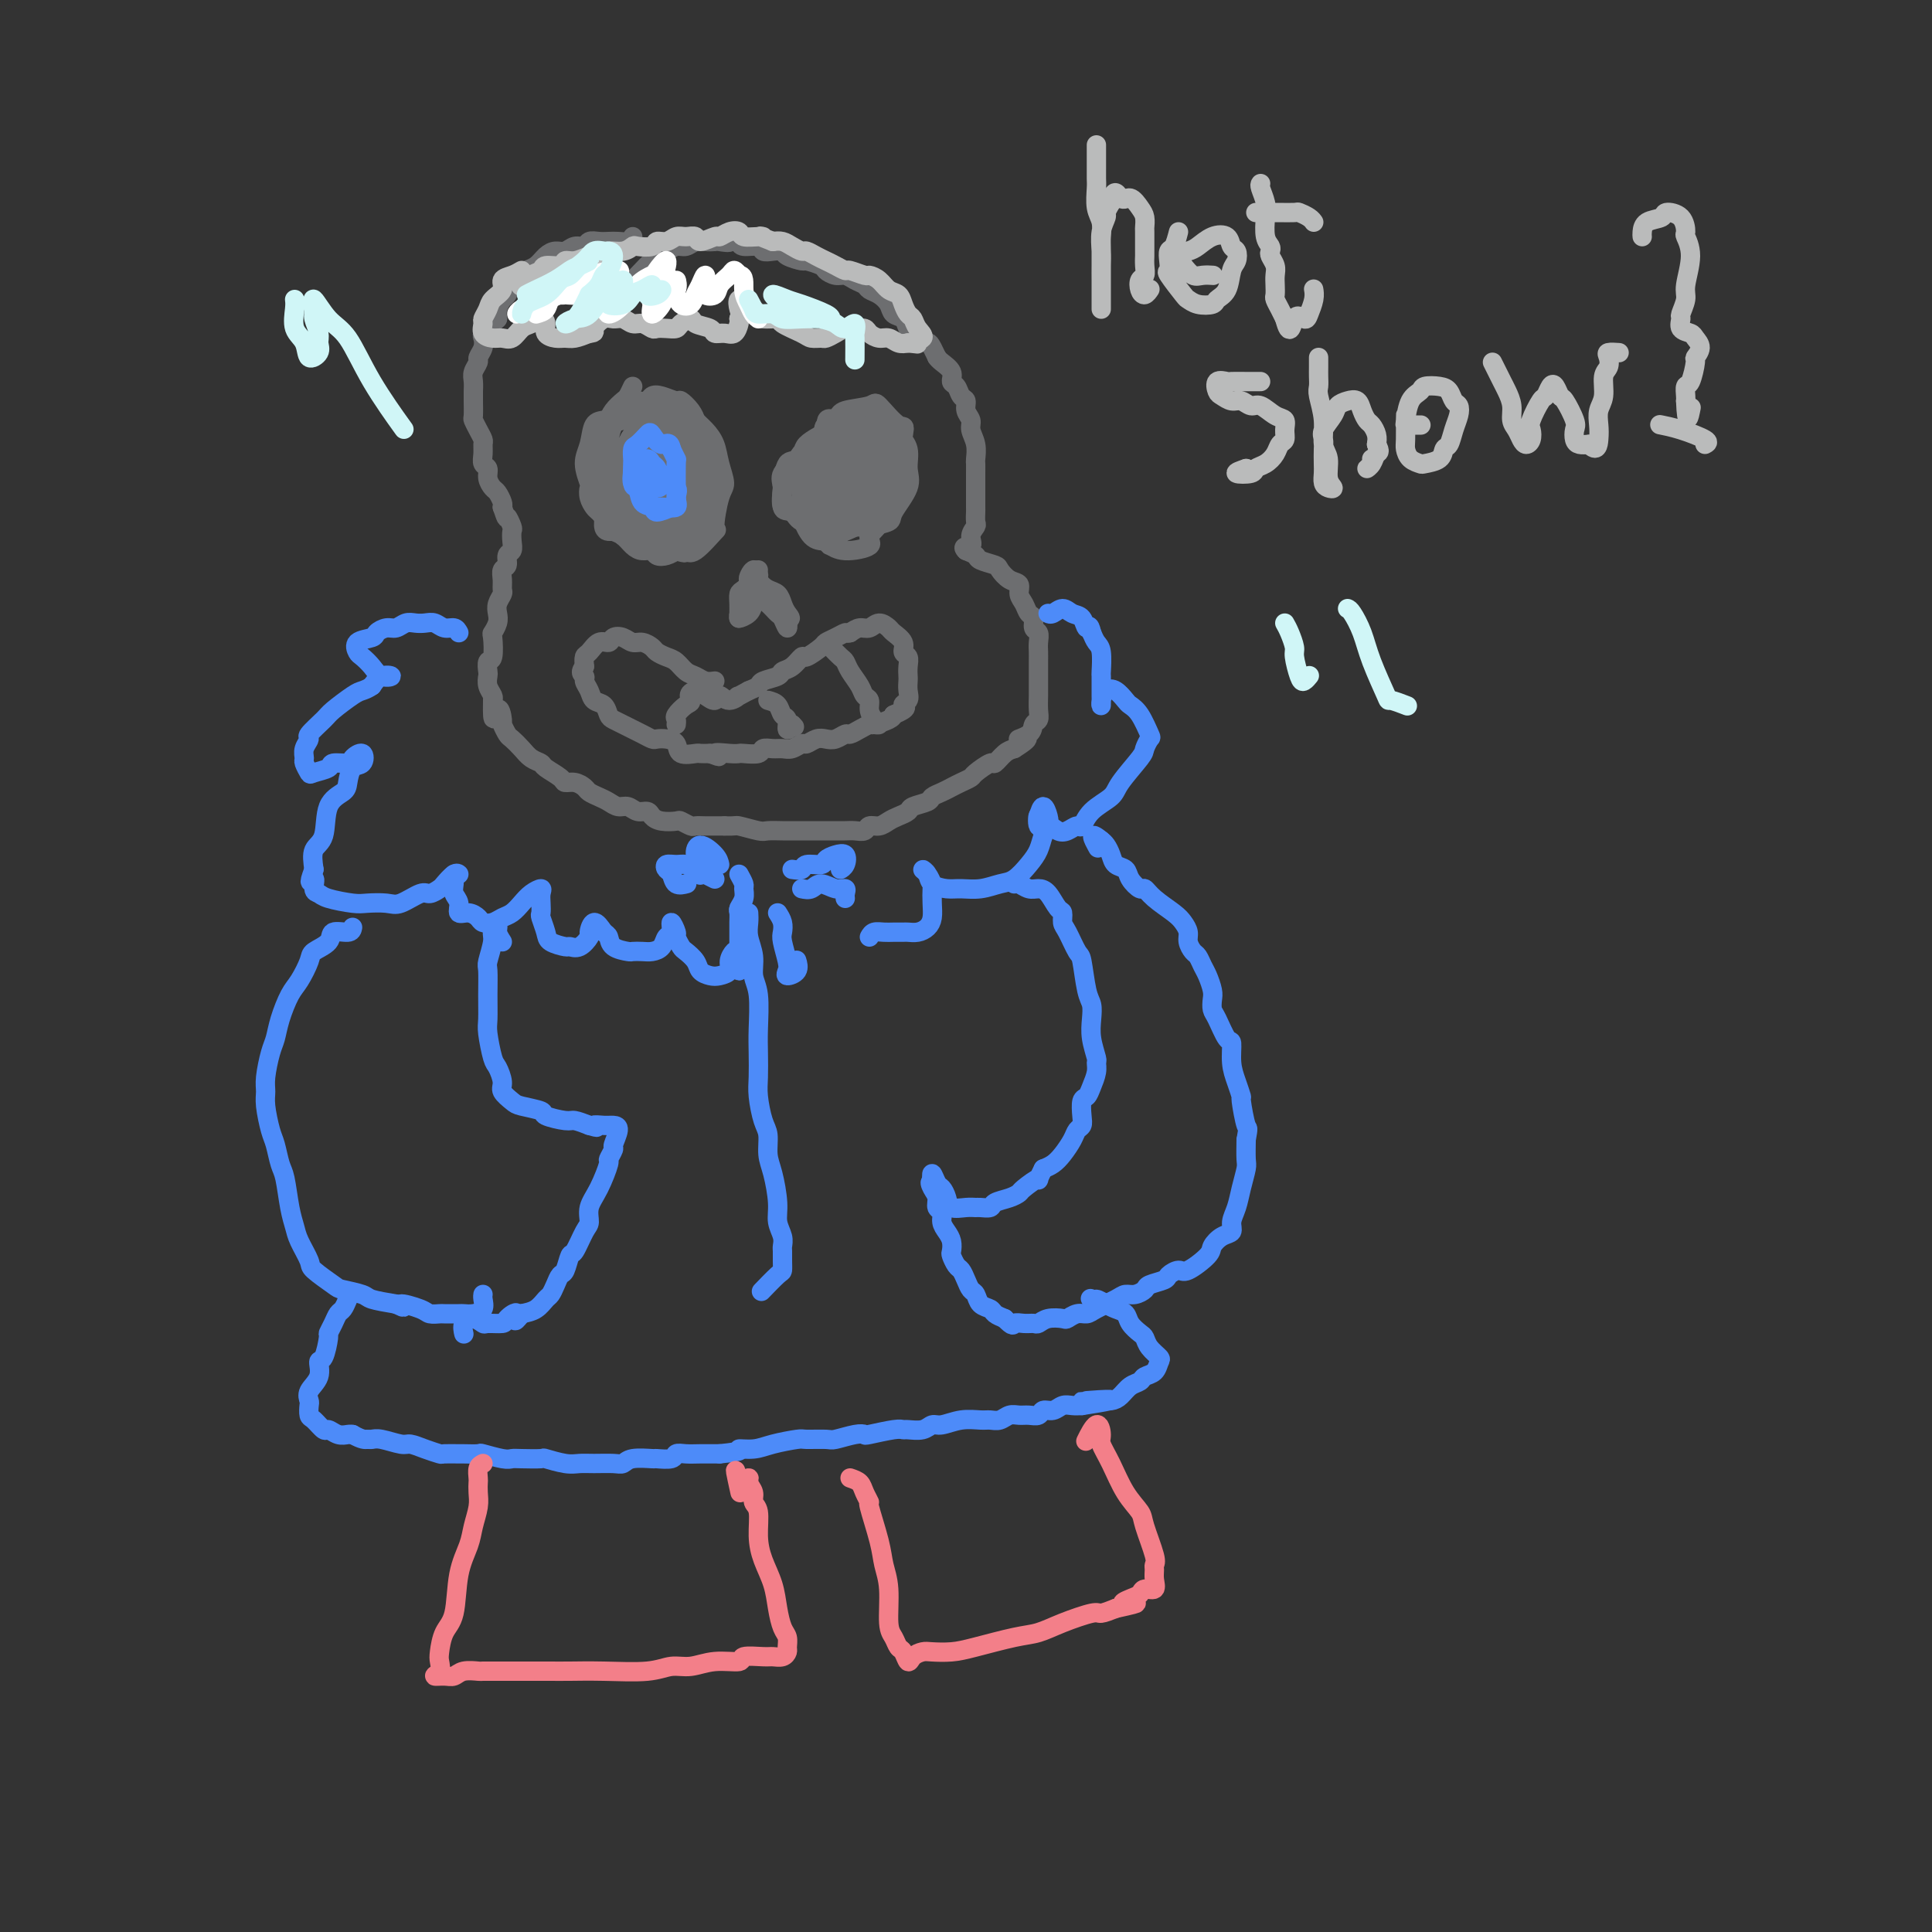 <svg viewBox='0 0 400 400' version='1.1' xmlns='http://www.w3.org/2000/svg' xmlns:xlink='http://www.w3.org/1999/xlink'><rect x="0" y="0" width="400" height="400" fill="#333333" stroke="none"/><g fill='none' stroke='#6D6E70' stroke-width='4' stroke-linecap='round' stroke-linejoin='round'><path d='M131,49c-0.245,0.422 -0.489,0.844 -1,1c-0.511,0.156 -1.288,0.046 -2,0c-0.712,-0.046 -1.360,-0.027 -2,0c-0.640,0.027 -1.274,0.064 -2,0c-0.726,-0.064 -1.545,-0.228 -2,0c-0.455,0.228 -0.545,0.848 -1,1c-0.455,0.152 -1.276,-0.163 -2,0c-0.724,0.163 -1.350,0.803 -2,1c-0.650,0.197 -1.325,-0.050 -2,0c-0.675,0.050 -1.350,0.397 -2,1c-0.650,0.603 -1.273,1.461 -2,2c-0.727,0.539 -1.556,0.760 -2,1c-0.444,0.240 -0.501,0.501 -1,1c-0.499,0.499 -1.440,1.236 -2,2c-0.560,0.764 -0.738,1.555 -1,2c-0.262,0.445 -0.609,0.543 -1,1c-0.391,0.457 -0.826,1.273 -1,2c-0.174,0.727 -0.087,1.363 0,2'/><path d='M103,66c-1.941,2.126 -1.792,0.941 -2,1c-0.208,0.059 -0.773,1.363 -1,2c-0.227,0.637 -0.117,0.607 0,1c0.117,0.393 0.242,1.207 0,2c-0.242,0.793 -0.849,1.564 -1,2c-0.151,0.436 0.156,0.537 0,1c-0.156,0.463 -0.774,1.288 -1,2c-0.226,0.712 -0.060,1.312 0,2c0.060,0.688 0.015,1.465 0,2c-0.015,0.535 -0.001,0.829 0,1c0.001,0.171 -0.010,0.221 0,1c0.010,0.779 0.041,2.288 0,3c-0.041,0.712 -0.154,0.627 0,1c0.154,0.373 0.576,1.203 1,2c0.424,0.797 0.850,1.561 1,2c0.150,0.439 0.025,0.554 0,1c-0.025,0.446 0.049,1.223 0,2c-0.049,0.777 -0.221,1.555 0,2c0.221,0.445 0.833,0.557 1,1c0.167,0.443 -0.113,1.218 0,2c0.113,0.782 0.618,1.570 1,2c0.382,0.430 0.641,0.500 1,1c0.359,0.500 0.817,1.428 1,2c0.183,0.572 0.092,0.786 0,1'/><path d='M104,105c1.094,3.281 0.830,1.982 1,2c0.170,0.018 0.773,1.352 1,2c0.227,0.648 0.076,0.611 0,1c-0.076,0.389 -0.077,1.203 0,2c0.077,0.797 0.231,1.578 0,2c-0.231,0.422 -0.847,0.484 -1,1c-0.153,0.516 0.156,1.485 0,2c-0.156,0.515 -0.778,0.575 -1,1c-0.222,0.425 -0.046,1.216 0,2c0.046,0.784 -0.039,1.560 0,2c0.039,0.440 0.203,0.542 0,1c-0.203,0.458 -0.773,1.271 -1,2c-0.227,0.729 -0.112,1.373 0,2c0.112,0.627 0.223,1.238 0,2c-0.223,0.762 -0.778,1.675 -1,2c-0.222,0.325 -0.112,0.061 0,1c0.112,0.939 0.225,3.080 0,4c-0.225,0.920 -0.789,0.617 -1,1c-0.211,0.383 -0.070,1.451 0,2c0.070,0.549 0.070,0.580 0,1c-0.070,0.420 -0.211,1.228 0,2c0.211,0.772 0.775,1.506 1,2c0.225,0.494 0.113,0.747 0,1'/><path d='M102,145c-0.147,6.528 0.485,2.848 1,2c0.515,-0.848 0.915,1.138 1,2c0.085,0.862 -0.143,0.602 0,1c0.143,0.398 0.659,1.455 1,2c0.341,0.545 0.509,0.579 1,1c0.491,0.421 1.305,1.230 2,2c0.695,0.770 1.271,1.503 2,2c0.729,0.497 1.613,0.759 2,1c0.387,0.241 0.279,0.460 1,1c0.721,0.540 2.272,1.402 3,2c0.728,0.598 0.632,0.934 1,1c0.368,0.066 1.201,-0.137 2,0c0.799,0.137 1.565,0.615 2,1c0.435,0.385 0.539,0.676 1,1c0.461,0.324 1.278,0.679 2,1c0.722,0.321 1.349,0.607 2,1c0.651,0.393 1.326,0.893 2,1c0.674,0.107 1.348,-0.178 2,0c0.652,0.178 1.282,0.818 2,1c0.718,0.182 1.525,-0.096 2,0c0.475,0.096 0.618,0.565 1,1c0.382,0.435 1.005,0.834 2,1c0.995,0.166 2.364,0.097 3,0c0.636,-0.097 0.541,-0.222 1,0c0.459,0.222 1.474,0.792 2,1c0.526,0.208 0.564,0.056 1,0c0.436,-0.056 1.271,-0.015 2,0c0.729,0.015 1.351,0.004 2,0c0.649,-0.004 1.324,-0.002 2,0'/><path d='M150,171c2.469,0.094 2.140,-0.171 3,0c0.860,0.171 2.909,0.778 4,1c1.091,0.222 1.224,0.060 2,0c0.776,-0.060 2.196,-0.016 3,0c0.804,0.016 0.992,0.004 2,0c1.008,-0.004 2.836,-0.001 4,0c1.164,0.001 1.662,-0.000 2,0c0.338,0.000 0.514,0.001 1,0c0.486,-0.001 1.281,-0.004 2,0c0.719,0.004 1.361,0.016 2,0c0.639,-0.016 1.273,-0.060 2,0c0.727,0.060 1.545,0.223 2,0c0.455,-0.223 0.546,-0.833 1,-1c0.454,-0.167 1.271,0.110 2,0c0.729,-0.110 1.369,-0.607 2,-1c0.631,-0.393 1.253,-0.683 2,-1c0.747,-0.317 1.618,-0.662 2,-1c0.382,-0.338 0.277,-0.668 1,-1c0.723,-0.332 2.276,-0.666 3,-1c0.724,-0.334 0.618,-0.667 1,-1c0.382,-0.333 1.252,-0.665 2,-1c0.748,-0.335 1.374,-0.672 2,-1c0.626,-0.328 1.252,-0.646 2,-1c0.748,-0.354 1.618,-0.742 2,-1c0.382,-0.258 0.276,-0.384 1,-1c0.724,-0.616 2.276,-1.722 3,-2c0.724,-0.278 0.618,0.271 1,0c0.382,-0.271 1.252,-1.363 2,-2c0.748,-0.637 1.374,-0.818 2,-1'/><path d='M210,155c4.913,-3.052 1.695,-2.182 1,-2c-0.695,0.182 1.134,-0.325 2,-1c0.866,-0.675 0.768,-1.517 1,-2c0.232,-0.483 0.794,-0.606 1,-1c0.206,-0.394 0.055,-1.060 0,-2c-0.055,-0.940 -0.015,-2.153 0,-3c0.015,-0.847 0.004,-1.329 0,-2c-0.004,-0.671 -0.001,-1.530 0,-2c0.001,-0.470 0.001,-0.550 0,-1c-0.001,-0.450 -0.004,-1.271 0,-2c0.004,-0.729 0.016,-1.365 0,-2c-0.016,-0.635 -0.060,-1.268 0,-2c0.060,-0.732 0.224,-1.561 0,-2c-0.224,-0.439 -0.835,-0.487 -1,-1c-0.165,-0.513 0.115,-1.489 0,-2c-0.115,-0.511 -0.625,-0.556 -1,-1c-0.375,-0.444 -0.616,-1.289 -1,-2c-0.384,-0.711 -0.913,-1.290 -1,-2c-0.087,-0.710 0.267,-1.552 0,-2c-0.267,-0.448 -1.156,-0.501 -2,-1c-0.844,-0.499 -1.643,-1.443 -2,-2c-0.357,-0.557 -0.271,-0.727 -1,-1c-0.729,-0.273 -2.273,-0.651 -3,-1c-0.727,-0.349 -0.636,-0.671 -1,-1c-0.364,-0.329 -1.182,-0.664 -2,-1'/><path d='M200,114c-1.150,-1.064 0.477,-0.723 1,-1c0.523,-0.277 -0.056,-1.173 0,-2c0.056,-0.827 0.747,-1.587 1,-2c0.253,-0.413 0.068,-0.480 0,-1c-0.068,-0.520 -0.018,-1.494 0,-2c0.018,-0.506 0.005,-0.545 0,-1c-0.005,-0.455 -0.002,-1.325 0,-2c0.002,-0.675 0.002,-1.156 0,-2c-0.002,-0.844 -0.004,-2.050 0,-3c0.004,-0.950 0.016,-1.644 0,-2c-0.016,-0.356 -0.061,-0.374 0,-1c0.061,-0.626 0.227,-1.859 0,-3c-0.227,-1.141 -0.849,-2.188 -1,-3c-0.151,-0.812 0.167,-1.387 0,-2c-0.167,-0.613 -0.820,-1.263 -1,-2c-0.180,-0.737 0.111,-1.562 0,-2c-0.111,-0.438 -0.625,-0.488 -1,-1c-0.375,-0.512 -0.612,-1.485 -1,-2c-0.388,-0.515 -0.929,-0.571 -1,-1c-0.071,-0.429 0.327,-1.231 0,-2c-0.327,-0.769 -1.379,-1.505 -2,-2c-0.621,-0.495 -0.810,-0.747 -1,-1'/><path d='M194,74c-1.600,-3.428 -1.598,-2.998 -2,-3c-0.402,-0.002 -1.206,-0.437 -2,-1c-0.794,-0.563 -1.577,-1.254 -2,-2c-0.423,-0.746 -0.484,-1.548 -1,-2c-0.516,-0.452 -1.485,-0.555 -2,-1c-0.515,-0.445 -0.575,-1.232 -1,-2c-0.425,-0.768 -1.216,-1.516 -2,-2c-0.784,-0.484 -1.560,-0.703 -2,-1c-0.440,-0.297 -0.542,-0.671 -1,-1c-0.458,-0.329 -1.272,-0.613 -2,-1c-0.728,-0.387 -1.369,-0.878 -2,-1c-0.631,-0.122 -1.252,0.126 -2,0c-0.748,-0.126 -1.623,-0.625 -2,-1c-0.377,-0.375 -0.257,-0.626 -1,-1c-0.743,-0.374 -2.348,-0.871 -3,-1c-0.652,-0.129 -0.350,0.110 -1,0c-0.650,-0.110 -2.252,-0.569 -3,-1c-0.748,-0.431 -0.642,-0.833 -1,-1c-0.358,-0.167 -1.182,-0.100 -2,0c-0.818,0.100 -1.632,0.233 -2,0c-0.368,-0.233 -0.291,-0.832 -1,-1c-0.709,-0.168 -2.202,0.095 -3,0c-0.798,-0.095 -0.899,-0.547 -1,-1'/><path d='M153,50c-4.363,-1.393 -2.271,-0.374 -2,0c0.271,0.374 -1.278,0.104 -2,0c-0.722,-0.104 -0.616,-0.043 -1,0c-0.384,0.043 -1.258,0.068 -2,0c-0.742,-0.068 -1.351,-0.229 -2,0c-0.649,0.229 -1.337,0.847 -2,1c-0.663,0.153 -1.299,-0.158 -2,0c-0.701,0.158 -1.466,0.785 -2,1c-0.534,0.215 -0.836,0.020 -2,1c-1.164,0.980 -3.190,3.137 -4,4c-0.810,0.863 -0.405,0.431 0,0'/><path d='M131,80c-0.362,0.778 -0.724,1.556 -1,2c-0.276,0.444 -0.466,0.556 -1,1c-0.534,0.444 -1.411,1.222 -2,2c-0.589,0.778 -0.890,1.555 -1,2c-0.110,0.445 -0.030,0.557 0,1c0.030,0.443 0.008,1.217 0,2c-0.008,0.783 -0.002,1.574 0,2c0.002,0.426 0.001,0.485 0,1c-0.001,0.515 -0.000,1.485 0,2c0.000,0.515 -0.000,0.574 0,1c0.000,0.426 0.000,1.217 0,2c-0.000,0.783 -0.002,1.557 0,2c0.002,0.443 0.006,0.556 0,1c-0.006,0.444 -0.023,1.218 0,2c0.023,0.782 0.085,1.571 0,2c-0.085,0.429 -0.318,0.497 0,1c0.318,0.503 1.187,1.441 2,2c0.813,0.559 1.568,0.737 2,1c0.432,0.263 0.539,0.609 1,1c0.461,0.391 1.274,0.826 2,1c0.726,0.174 1.363,0.087 2,0'/><path d='M135,111c1.528,0.915 0.847,0.201 1,0c0.153,-0.201 1.141,0.111 2,0c0.859,-0.111 1.589,-0.644 2,-1c0.411,-0.356 0.502,-0.533 1,-1c0.498,-0.467 1.401,-1.224 2,-2c0.599,-0.776 0.893,-1.573 1,-2c0.107,-0.427 0.028,-0.486 0,-1c-0.028,-0.514 -0.004,-1.485 0,-2c0.004,-0.515 -0.013,-0.575 0,-1c0.013,-0.425 0.057,-1.216 0,-2c-0.057,-0.784 -0.215,-1.561 0,-2c0.215,-0.439 0.804,-0.541 1,-1c0.196,-0.459 0.001,-1.274 0,-2c-0.001,-0.726 0.194,-1.363 0,-2c-0.194,-0.637 -0.777,-1.275 -1,-2c-0.223,-0.725 -0.085,-1.538 0,-2c0.085,-0.462 0.119,-0.572 0,-1c-0.119,-0.428 -0.389,-1.173 -1,-2c-0.611,-0.827 -1.563,-1.734 -2,-2c-0.437,-0.266 -0.357,0.111 -1,0c-0.643,-0.111 -2.007,-0.710 -3,-1c-0.993,-0.290 -1.613,-0.270 -2,0c-0.387,0.270 -0.539,0.792 -1,1c-0.461,0.208 -1.230,0.104 -2,0'/><path d='M132,83c-1.470,-0.091 -0.647,-0.320 -1,0c-0.353,0.320 -1.884,1.189 -3,2c-1.116,0.811 -1.816,1.565 -2,2c-0.184,0.435 0.148,0.552 0,1c-0.148,0.448 -0.775,1.226 -1,2c-0.225,0.774 -0.047,1.545 0,2c0.047,0.455 -0.036,0.593 0,1c0.036,0.407 0.192,1.082 0,2c-0.192,0.918 -0.732,2.080 -1,3c-0.268,0.920 -0.264,1.597 0,2c0.264,0.403 0.788,0.531 1,1c0.212,0.469 0.112,1.278 0,2c-0.112,0.722 -0.234,1.358 0,2c0.234,0.642 0.825,1.289 1,2c0.175,0.711 -0.067,1.487 0,2c0.067,0.513 0.442,0.763 1,1c0.558,0.237 1.301,0.459 2,1c0.699,0.541 1.356,1.400 2,2c0.644,0.600 1.275,0.943 2,1c0.725,0.057 1.545,-0.170 2,0c0.455,0.170 0.546,0.738 1,1c0.454,0.262 1.273,0.218 2,0c0.727,-0.218 1.364,-0.609 2,-1'/><path d='M140,114c2.500,0.806 1.749,0.320 2,0c0.251,-0.320 1.503,-0.475 2,-1c0.497,-0.525 0.238,-1.419 0,-2c-0.238,-0.581 -0.455,-0.850 0,-2c0.455,-1.150 1.582,-3.182 2,-4c0.418,-0.818 0.127,-0.422 0,-1c-0.127,-0.578 -0.090,-2.129 0,-3c0.090,-0.871 0.235,-1.062 0,-2c-0.235,-0.938 -0.848,-2.622 -1,-4c-0.152,-1.378 0.159,-2.449 0,-3c-0.159,-0.551 -0.787,-0.581 -1,-1c-0.213,-0.419 -0.010,-1.226 0,-2c0.010,-0.774 -0.171,-1.515 -1,-2c-0.829,-0.485 -2.305,-0.715 -3,-1c-0.695,-0.285 -0.609,-0.623 -1,-1c-0.391,-0.377 -1.259,-0.791 -2,-1c-0.741,-0.209 -1.354,-0.213 -2,0c-0.646,0.213 -1.326,0.643 -2,1c-0.674,0.357 -1.344,0.639 -2,1c-0.656,0.361 -1.300,0.800 -2,1c-0.700,0.200 -1.456,0.163 -2,1c-0.544,0.837 -0.877,2.550 -1,4c-0.123,1.450 -0.036,2.636 0,4c0.036,1.364 0.022,2.906 0,4c-0.022,1.094 -0.053,1.741 0,3c0.053,1.259 0.189,3.131 1,4c0.811,0.869 2.295,0.734 3,1c0.705,0.266 0.630,0.933 1,1c0.370,0.067 1.185,-0.467 2,-1'/><path d='M133,108c1.377,-0.276 1.819,-1.466 2,-2c0.181,-0.534 0.102,-0.412 0,-1c-0.102,-0.588 -0.226,-1.884 0,-3c0.226,-1.116 0.801,-2.051 1,-3c0.199,-0.949 0.023,-1.913 0,-3c-0.023,-1.087 0.108,-2.298 0,-3c-0.108,-0.702 -0.456,-0.894 -1,-1c-0.544,-0.106 -1.284,-0.125 -2,0c-0.716,0.125 -1.407,0.394 -2,1c-0.593,0.606 -1.087,1.548 -2,3c-0.913,1.452 -2.244,3.413 -3,5c-0.756,1.587 -0.938,2.801 -1,4c-0.062,1.199 -0.004,2.382 0,3c0.004,0.618 -0.048,0.673 0,1c0.048,0.327 0.194,0.928 1,1c0.806,0.072 2.272,-0.386 3,-1c0.728,-0.614 0.718,-1.383 1,-2c0.282,-0.617 0.857,-1.082 1,-2c0.143,-0.918 -0.147,-2.289 0,-4c0.147,-1.711 0.729,-3.763 1,-5c0.271,-1.237 0.231,-1.658 0,-2c-0.231,-0.342 -0.654,-0.604 -1,-1c-0.346,-0.396 -0.615,-0.927 -1,-1c-0.385,-0.073 -0.884,0.312 -1,1c-0.116,0.688 0.153,1.679 0,3c-0.153,1.321 -0.729,2.973 -1,4c-0.271,1.027 -0.238,1.430 0,2c0.238,0.570 0.679,1.307 1,2c0.321,0.693 0.520,1.341 1,1c0.480,-0.341 1.240,-1.670 2,-3'/><path d='M132,102c0.699,-1.473 0.946,-4.156 1,-6c0.054,-1.844 -0.084,-2.850 0,-4c0.084,-1.150 0.391,-2.443 0,-3c-0.391,-0.557 -1.478,-0.377 -2,1c-0.522,1.377 -0.478,3.951 -1,6c-0.522,2.049 -1.611,3.573 -2,5c-0.389,1.427 -0.078,2.759 0,4c0.078,1.241 -0.078,2.393 0,3c0.078,0.607 0.389,0.670 1,1c0.611,0.330 1.522,0.928 2,1c0.478,0.072 0.524,-0.382 1,-1c0.476,-0.618 1.381,-1.401 2,-2c0.619,-0.599 0.951,-1.016 1,-2c0.049,-0.984 -0.186,-2.536 0,-4c0.186,-1.464 0.793,-2.839 1,-4c0.207,-1.161 0.013,-2.107 0,-3c-0.013,-0.893 0.153,-1.732 0,-2c-0.153,-0.268 -0.627,0.035 -1,1c-0.373,0.965 -0.647,2.591 -1,4c-0.353,1.409 -0.785,2.602 -1,4c-0.215,1.398 -0.212,3.001 0,4c0.212,0.999 0.635,1.395 1,2c0.365,0.605 0.672,1.418 1,2c0.328,0.582 0.676,0.932 1,1c0.324,0.068 0.623,-0.148 1,-1c0.377,-0.852 0.833,-2.342 1,-3c0.167,-0.658 0.045,-0.485 0,-1c-0.045,-0.515 -0.013,-1.719 0,-3c0.013,-1.281 0.006,-2.641 0,-4'/><path d='M138,98c0.569,-2.306 0.492,-2.570 0,-2c-0.492,0.570 -1.401,1.973 -2,3c-0.599,1.027 -0.890,1.679 -1,2c-0.110,0.321 -0.038,0.311 0,1c0.038,0.689 0.042,2.076 0,3c-0.042,0.924 -0.130,1.385 0,2c0.130,0.615 0.480,1.385 1,2c0.520,0.615 1.211,1.075 2,1c0.789,-0.075 1.675,-0.685 2,-1c0.325,-0.315 0.087,-0.336 0,-1c-0.087,-0.664 -0.025,-1.970 0,-3c0.025,-1.030 0.013,-1.783 0,-3c-0.013,-1.217 -0.028,-2.896 0,-4c0.028,-1.104 0.099,-1.631 0,-3c-0.099,-1.369 -0.367,-3.579 -1,-4c-0.633,-0.421 -1.632,0.949 -2,2c-0.368,1.051 -0.105,1.784 0,2c0.105,0.216 0.053,-0.085 0,1c-0.053,1.085 -0.108,3.557 0,5c0.108,1.443 0.379,1.855 1,3c0.621,1.145 1.591,3.021 2,4c0.409,0.979 0.258,1.062 1,1c0.742,-0.062 2.377,-0.270 3,-1c0.623,-0.730 0.234,-1.983 0,-3c-0.234,-1.017 -0.314,-1.800 0,-3c0.314,-1.200 1.021,-2.819 1,-4c-0.021,-1.181 -0.768,-1.925 -1,-3c-0.232,-1.075 0.053,-2.482 0,-4c-0.053,-1.518 -0.444,-3.148 -1,-4c-0.556,-0.852 -1.278,-0.926 -2,-1'/><path d='M141,86c-0.642,-3.263 -0.746,-0.420 -1,1c-0.254,1.420 -0.657,1.416 -1,2c-0.343,0.584 -0.626,1.756 -1,3c-0.374,1.244 -0.838,2.559 -1,4c-0.162,1.441 -0.020,3.007 0,4c0.020,0.993 -0.082,1.412 0,2c0.082,0.588 0.347,1.343 1,2c0.653,0.657 1.693,1.215 2,1c0.307,-0.215 -0.118,-1.204 0,-2c0.118,-0.796 0.779,-1.400 1,-2c0.221,-0.600 0.003,-1.196 0,-2c-0.003,-0.804 0.211,-1.816 0,-3c-0.211,-1.184 -0.845,-2.540 -1,-4c-0.155,-1.460 0.169,-3.026 0,-4c-0.169,-0.974 -0.832,-1.357 -2,-2c-1.168,-0.643 -2.842,-1.545 -4,-2c-1.158,-0.455 -1.801,-0.464 -3,0c-1.199,0.464 -2.953,1.400 -4,2c-1.047,0.600 -1.387,0.865 -2,1c-0.613,0.135 -1.499,0.140 -2,1c-0.501,0.860 -0.619,2.576 -1,4c-0.381,1.424 -1.027,2.557 -1,4c0.027,1.443 0.727,3.198 1,4c0.273,0.802 0.119,0.653 0,1c-0.119,0.347 -0.201,1.191 0,2c0.201,0.809 0.687,1.582 1,2c0.313,0.418 0.454,0.479 1,1c0.546,0.521 1.497,1.500 2,2c0.503,0.500 0.559,0.519 1,1c0.441,0.481 1.269,1.423 2,2c0.731,0.577 1.366,0.788 2,1'/><path d='M131,112c1.736,1.543 1.576,0.900 2,1c0.424,0.100 1.433,0.943 2,1c0.567,0.057 0.692,-0.672 1,-1c0.308,-0.328 0.801,-0.254 2,-1c1.199,-0.746 3.106,-2.312 4,-3c0.894,-0.688 0.776,-0.500 1,-1c0.224,-0.500 0.790,-1.690 1,-3c0.210,-1.310 0.063,-2.742 0,-4c-0.063,-1.258 -0.044,-2.344 0,-3c0.044,-0.656 0.112,-0.882 0,-2c-0.112,-1.118 -0.405,-3.127 -1,-4c-0.595,-0.873 -1.491,-0.610 -2,-1c-0.509,-0.390 -0.629,-1.435 -1,-2c-0.371,-0.565 -0.991,-0.652 -2,-1c-1.009,-0.348 -2.407,-0.957 -3,-1c-0.593,-0.043 -0.383,0.479 -1,1c-0.617,0.521 -2.062,1.040 -3,2c-0.938,0.960 -1.369,2.362 -2,4c-0.631,1.638 -1.462,3.512 -2,5c-0.538,1.488 -0.784,2.591 -1,3c-0.216,0.409 -0.401,0.124 0,1c0.401,0.876 1.389,2.914 2,4c0.611,1.086 0.844,1.221 2,2c1.156,0.779 3.236,2.201 4,3c0.764,0.799 0.212,0.976 1,1c0.788,0.024 2.915,-0.103 4,0c1.085,0.103 1.128,0.436 2,0c0.872,-0.436 2.574,-1.643 4,-3c1.426,-1.357 2.576,-2.865 3,-4c0.424,-1.135 0.121,-1.896 0,-3c-0.121,-1.104 -0.061,-2.552 0,-4'/><path d='M148,99c0.104,-2.599 -1.136,-3.596 -2,-5c-0.864,-1.404 -1.352,-3.216 -2,-4c-0.648,-0.784 -1.456,-0.540 -2,-1c-0.544,-0.460 -0.823,-1.625 -2,-2c-1.177,-0.375 -3.251,0.039 -4,0c-0.749,-0.039 -0.174,-0.532 -1,0c-0.826,0.532 -3.055,2.090 -4,3c-0.945,0.910 -0.606,1.173 -1,3c-0.394,1.827 -1.521,5.218 -2,7c-0.479,1.782 -0.311,1.955 0,3c0.311,1.045 0.766,2.964 1,4c0.234,1.036 0.248,1.191 1,2c0.752,0.809 2.244,2.274 3,3c0.756,0.726 0.778,0.715 2,1c1.222,0.285 3.643,0.866 5,1c1.357,0.134 1.648,-0.181 2,0c0.352,0.181 0.764,0.857 2,0c1.236,-0.857 3.295,-3.246 4,-4c0.705,-0.754 0.057,0.129 0,-1c-0.057,-1.129 0.477,-4.270 1,-6c0.523,-1.730 1.037,-2.050 1,-3c-0.037,-0.950 -0.623,-2.531 -1,-4c-0.377,-1.469 -0.543,-2.828 -1,-4c-0.457,-1.172 -1.204,-2.157 -2,-3c-0.796,-0.843 -1.639,-1.543 -2,-2c-0.361,-0.457 -0.239,-0.672 -1,-1c-0.761,-0.328 -2.406,-0.770 -3,-1c-0.594,-0.230 -0.139,-0.247 -1,0c-0.861,0.247 -3.040,0.759 -4,1c-0.960,0.241 -0.703,0.212 -1,1c-0.297,0.788 -1.149,2.394 -2,4'/><path d='M132,91c-0.688,1.655 -0.907,3.293 -1,5c-0.093,1.707 -0.059,3.484 0,5c0.059,1.516 0.142,2.773 1,4c0.858,1.227 2.491,2.425 3,3c0.509,0.575 -0.106,0.527 0,1c0.106,0.473 0.932,1.467 2,2c1.068,0.533 2.377,0.605 3,1c0.623,0.395 0.559,1.114 1,1c0.441,-0.114 1.386,-1.062 2,-2c0.614,-0.938 0.896,-1.868 1,-3c0.104,-1.132 0.030,-2.466 0,-3c-0.030,-0.534 -0.015,-0.267 0,0'/><path d='M174,96c0.488,-0.618 0.975,-1.235 1,-2c0.025,-0.765 -0.413,-1.676 -1,-2c-0.587,-0.324 -1.324,-0.061 -2,0c-0.676,0.061 -1.291,-0.080 -2,0c-0.709,0.080 -1.511,0.380 -2,1c-0.489,0.620 -0.664,1.559 -1,2c-0.336,0.441 -0.833,0.383 -1,1c-0.167,0.617 -0.003,1.909 0,3c0.003,1.091 -0.156,1.980 0,3c0.156,1.020 0.626,2.170 1,3c0.374,0.830 0.651,1.341 1,2c0.349,0.659 0.770,1.467 2,2c1.230,0.533 3.269,0.790 4,1c0.731,0.210 0.154,0.371 1,0c0.846,-0.371 3.116,-1.274 4,-2c0.884,-0.726 0.382,-1.276 1,-2c0.618,-0.724 2.355,-1.624 3,-3c0.645,-1.376 0.198,-3.229 0,-5c-0.198,-1.771 -0.146,-3.459 0,-4c0.146,-0.541 0.387,0.065 0,-1c-0.387,-1.065 -1.402,-3.800 -2,-5c-0.598,-1.200 -0.779,-0.867 -1,-1c-0.221,-0.133 -0.483,-0.734 -1,-1c-0.517,-0.266 -1.290,-0.196 -2,0c-0.710,0.196 -1.356,0.519 -2,1c-0.644,0.481 -1.286,1.118 -2,2c-0.714,0.882 -1.500,2.007 -2,3c-0.500,0.993 -0.714,1.855 -1,3c-0.286,1.145 -0.643,2.572 -1,4'/><path d='M169,99c-0.673,1.766 -0.357,1.181 0,2c0.357,0.819 0.754,3.043 1,4c0.246,0.957 0.340,0.646 1,1c0.660,0.354 1.887,1.374 3,2c1.113,0.626 2.114,0.860 3,1c0.886,0.140 1.659,0.187 3,0c1.341,-0.187 3.251,-0.609 4,-1c0.749,-0.391 0.339,-0.752 1,-2c0.661,-1.248 2.395,-3.385 3,-5c0.605,-1.615 0.081,-2.710 0,-4c-0.081,-1.290 0.280,-2.776 0,-4c-0.280,-1.224 -1.203,-2.185 -2,-3c-0.797,-0.815 -1.469,-1.484 -2,-2c-0.531,-0.516 -0.923,-0.880 -2,-1c-1.077,-0.120 -2.840,0.005 -4,0c-1.160,-0.005 -1.719,-0.141 -3,0c-1.281,0.141 -3.286,0.558 -4,1c-0.714,0.442 -0.137,0.910 -1,2c-0.863,1.090 -3.167,2.802 -4,4c-0.833,1.198 -0.195,1.883 0,3c0.195,1.117 -0.053,2.668 0,4c0.053,1.332 0.407,2.446 1,3c0.593,0.554 1.426,0.547 2,1c0.574,0.453 0.890,1.366 2,2c1.110,0.634 3.012,0.987 4,1c0.988,0.013 1.060,-0.316 2,-1c0.940,-0.684 2.749,-1.722 4,-2c1.251,-0.278 1.944,0.204 3,-1c1.056,-1.204 2.477,-4.093 3,-6c0.523,-1.907 0.150,-2.830 0,-4c-0.150,-1.170 -0.075,-2.585 0,-4'/><path d='M187,90c0.468,-2.379 0.139,-1.327 -1,-2c-1.139,-0.673 -3.088,-3.072 -4,-4c-0.912,-0.928 -0.788,-0.387 -2,0c-1.212,0.387 -3.761,0.618 -5,1c-1.239,0.382 -1.169,0.913 -2,2c-0.831,1.087 -2.562,2.729 -4,4c-1.438,1.271 -2.581,2.169 -3,3c-0.419,0.831 -0.113,1.593 0,3c0.113,1.407 0.034,3.459 0,5c-0.034,1.541 -0.022,2.572 0,3c0.022,0.428 0.055,0.255 1,1c0.945,0.745 2.803,2.410 4,3c1.197,0.590 1.735,0.106 3,0c1.265,-0.106 3.258,0.167 5,0c1.742,-0.167 3.235,-0.773 4,-1c0.765,-0.227 0.804,-0.076 1,-1c0.196,-0.924 0.550,-2.923 1,-4c0.450,-1.077 0.997,-1.232 1,-3c0.003,-1.768 -0.539,-5.150 -1,-7c-0.461,-1.850 -0.840,-2.170 -1,-3c-0.160,-0.830 -0.101,-2.172 -1,-3c-0.899,-0.828 -2.755,-1.144 -4,-1c-1.245,0.144 -1.879,0.748 -3,1c-1.121,0.252 -2.731,0.151 -4,1c-1.269,0.849 -2.198,2.648 -3,4c-0.802,1.352 -1.478,2.257 -2,4c-0.522,1.743 -0.891,4.323 -1,6c-0.109,1.677 0.043,2.449 0,3c-0.043,0.551 -0.281,0.879 0,2c0.281,1.121 1.080,3.035 2,4c0.920,0.965 1.960,0.983 3,1'/><path d='M171,112c0.902,1.238 0.659,0.834 1,1c0.341,0.166 1.268,0.901 3,1c1.732,0.099 4.268,-0.439 5,-1c0.732,-0.561 -0.341,-1.145 0,-2c0.341,-0.855 2.098,-1.982 3,-4c0.902,-2.018 0.951,-4.926 1,-6c0.049,-1.074 0.098,-0.313 0,-1c-0.098,-0.687 -0.341,-2.823 -1,-4c-0.659,-1.177 -1.732,-1.396 -3,-2c-1.268,-0.604 -2.729,-1.592 -4,-2c-1.271,-0.408 -2.350,-0.234 -4,0c-1.650,0.234 -3.869,0.529 -5,1c-1.131,0.471 -1.173,1.118 -2,2c-0.827,0.882 -2.438,1.998 -3,3c-0.562,1.002 -0.076,1.890 0,3c0.076,1.110 -0.258,2.442 0,3c0.258,0.558 1.109,0.342 2,1c0.891,0.658 1.822,2.188 3,3c1.178,0.812 2.602,0.905 4,1c1.398,0.095 2.771,0.194 4,0c1.229,-0.194 2.315,-0.679 3,-1c0.685,-0.321 0.970,-0.477 2,-1c1.030,-0.523 2.806,-1.413 4,-2c1.194,-0.587 1.807,-0.871 2,-2c0.193,-1.129 -0.034,-3.102 0,-4c0.034,-0.898 0.330,-0.720 0,-2c-0.330,-1.280 -1.284,-4.017 -2,-5c-0.716,-0.983 -1.192,-0.212 -2,-1c-0.808,-0.788 -1.948,-3.135 -3,-4c-1.052,-0.865 -2.015,-0.247 -3,0c-0.985,0.247 -1.993,0.124 -3,0'/><path d='M173,87c-2.082,-0.724 -1.788,-0.035 -2,1c-0.212,1.035 -0.932,2.416 -2,4c-1.068,1.584 -2.485,3.369 -3,5c-0.515,1.631 -0.128,3.106 0,4c0.128,0.894 -0.004,1.206 0,2c0.004,0.794 0.142,2.070 1,3c0.858,0.930 2.436,1.513 3,2c0.564,0.487 0.116,0.876 1,1c0.884,0.124 3.102,-0.017 4,0c0.898,0.017 0.477,0.193 1,0c0.523,-0.193 1.990,-0.754 3,-2c1.010,-1.246 1.563,-3.176 2,-5c0.437,-1.824 0.758,-3.543 1,-5c0.242,-1.457 0.406,-2.652 0,-4c-0.406,-1.348 -1.381,-2.850 -2,-4c-0.619,-1.150 -0.881,-1.949 -2,-2c-1.119,-0.051 -3.095,0.647 -4,1c-0.905,0.353 -0.739,0.361 -2,1c-1.261,0.639 -3.947,1.909 -5,3c-1.053,1.091 -0.472,2.003 -1,3c-0.528,0.997 -2.166,2.078 -3,3c-0.834,0.922 -0.864,1.687 -1,3c-0.136,1.313 -0.379,3.176 0,4c0.379,0.824 1.381,0.608 2,1c0.619,0.392 0.856,1.392 2,2c1.144,0.608 3.196,0.824 4,1c0.804,0.176 0.359,0.312 1,0c0.641,-0.312 2.368,-1.073 4,-2c1.632,-0.927 3.170,-2.019 4,-3c0.830,-0.981 0.951,-1.852 1,-3c0.049,-1.148 0.024,-2.574 0,-4'/><path d='M180,97c0.653,-2.106 -0.214,-2.371 -1,-3c-0.786,-0.629 -1.491,-1.621 -2,-2c-0.509,-0.379 -0.822,-0.144 -2,0c-1.178,0.144 -3.219,0.197 -4,0c-0.781,-0.197 -0.300,-0.645 -1,0c-0.700,0.645 -2.581,2.384 -4,3c-1.419,0.616 -2.376,0.111 -3,1c-0.624,0.889 -0.915,3.174 -1,4c-0.085,0.826 0.035,0.194 0,1c-0.035,0.806 -0.224,3.050 0,4c0.224,0.950 0.861,0.606 2,1c1.139,0.394 2.781,1.526 4,2c1.219,0.474 2.015,0.289 3,0c0.985,-0.289 2.158,-0.682 3,-1c0.842,-0.318 1.351,-0.561 2,-1c0.649,-0.439 1.436,-1.073 2,-2c0.564,-0.927 0.904,-2.148 1,-3c0.096,-0.852 -0.053,-1.335 0,-2c0.053,-0.665 0.309,-1.510 0,-2c-0.309,-0.490 -1.183,-0.623 -2,-1c-0.817,-0.377 -1.578,-0.998 -2,-1c-0.422,-0.002 -0.505,0.614 -1,1c-0.495,0.386 -1.401,0.541 -2,1c-0.599,0.459 -0.890,1.222 -1,2c-0.110,0.778 -0.038,1.572 0,2c0.038,0.428 0.040,0.490 0,1c-0.040,0.510 -0.124,1.466 0,2c0.124,0.534 0.457,0.644 1,1c0.543,0.356 1.298,0.959 2,1c0.702,0.041 1.351,-0.479 2,-1'/><path d='M176,105c1.106,0.243 1.369,0.352 2,0c0.631,-0.352 1.628,-1.165 2,-2c0.372,-0.835 0.117,-1.693 0,-2c-0.117,-0.307 -0.096,-0.064 0,-1c0.096,-0.936 0.268,-3.051 0,-4c-0.268,-0.949 -0.976,-0.734 -2,-1c-1.024,-0.266 -2.363,-1.015 -3,-1c-0.637,0.015 -0.570,0.795 -1,1c-0.430,0.205 -1.357,-0.165 -2,1c-0.643,1.165 -1.004,3.864 -1,5c0.004,1.136 0.372,0.709 1,1c0.628,0.291 1.517,1.302 2,2c0.483,0.698 0.560,1.085 1,1c0.440,-0.085 1.242,-0.641 2,-1c0.758,-0.359 1.472,-0.522 2,-1c0.528,-0.478 0.869,-1.271 1,-2c0.131,-0.729 0.053,-1.393 0,-2c-0.053,-0.607 -0.079,-1.155 0,-2c0.079,-0.845 0.263,-1.985 0,-3c-0.263,-1.015 -0.975,-1.905 -2,-2c-1.025,-0.095 -2.365,0.603 -3,1c-0.635,0.397 -0.565,0.492 -1,1c-0.435,0.508 -1.374,1.430 -2,2c-0.626,0.570 -0.940,0.788 -1,1c-0.060,0.212 0.133,0.419 0,1c-0.133,0.581 -0.592,1.537 0,2c0.592,0.463 2.236,0.432 3,0c0.764,-0.432 0.647,-1.266 1,-2c0.353,-0.734 1.177,-1.367 2,-2'/><path d='M177,96c1.319,-0.734 1.616,-0.569 2,-1c0.384,-0.431 0.856,-1.458 1,-2c0.144,-0.542 -0.041,-0.599 0,-1c0.041,-0.401 0.309,-1.144 0,-2c-0.309,-0.856 -1.194,-1.823 -2,-2c-0.806,-0.177 -1.532,0.436 -2,1c-0.468,0.564 -0.678,1.077 -1,2c-0.322,0.923 -0.757,2.254 -1,3c-0.243,0.746 -0.296,0.905 0,2c0.296,1.095 0.940,3.125 1,4c0.060,0.875 -0.463,0.597 0,1c0.463,0.403 1.914,1.489 3,2c1.086,0.511 1.809,0.447 2,0c0.191,-0.447 -0.148,-1.275 0,-2c0.148,-0.725 0.785,-1.345 1,-2c0.215,-0.655 0.008,-1.345 0,-2c-0.008,-0.655 0.183,-1.274 0,-2c-0.183,-0.726 -0.742,-1.560 -1,-2c-0.258,-0.440 -0.217,-0.485 0,-1c0.217,-0.515 0.608,-1.500 0,-2c-0.608,-0.500 -2.216,-0.514 -3,0c-0.784,0.514 -0.744,1.556 -1,2c-0.256,0.444 -0.809,0.290 -1,1c-0.191,0.710 -0.021,2.284 0,3c0.021,0.716 -0.108,0.573 0,1c0.108,0.427 0.452,1.423 1,2c0.548,0.577 1.299,0.736 2,1c0.701,0.264 1.350,0.632 2,1'/><path d='M180,101c0.778,1.244 0.222,0.356 0,0c-0.222,-0.356 -0.111,-0.178 0,0'/><path d='M157,118c-0.227,0.637 -0.453,1.273 -1,2c-0.547,0.727 -1.414,1.544 -2,2c-0.586,0.456 -0.890,0.551 -1,1c-0.110,0.449 -0.026,1.253 0,2c0.026,0.747 -0.005,1.437 0,2c0.005,0.563 0.044,0.998 0,1c-0.044,0.002 -0.173,-0.428 0,-1c0.173,-0.572 0.649,-1.286 1,-2c0.351,-0.714 0.579,-1.429 1,-2c0.421,-0.571 1.036,-1.000 1,-1c-0.036,0.000 -0.725,0.429 -1,1c-0.275,0.571 -0.138,1.286 0,2'/><path d='M155,125c-0.292,0.848 -0.521,1.466 -1,2c-0.479,0.534 -1.209,0.982 -1,1c0.209,0.018 1.355,-0.394 2,-1c0.645,-0.606 0.788,-1.404 1,-2c0.212,-0.596 0.491,-0.988 1,-1c0.509,-0.012 1.247,0.356 2,1c0.753,0.644 1.521,1.564 2,2c0.479,0.436 0.667,0.387 1,1c0.333,0.613 0.809,1.890 1,2c0.191,0.110 0.095,-0.945 0,-2'/><path d='M163,128c1.134,0.329 0.469,-0.347 0,-1c-0.469,-0.653 -0.741,-1.281 -1,-2c-0.259,-0.719 -0.506,-1.529 -1,-2c-0.494,-0.471 -1.234,-0.605 -2,-1c-0.766,-0.395 -1.557,-1.052 -2,-2c-0.443,-0.948 -0.539,-2.187 -1,-2c-0.461,0.187 -1.286,1.802 -1,2c0.286,0.198 1.685,-1.019 2,-1c0.315,0.019 -0.454,1.274 -1,2c-0.546,0.726 -0.870,0.922 -1,1c-0.130,0.078 -0.065,0.039 0,0'/><path d='M148,141c-0.667,0.097 -1.333,0.195 -2,0c-0.667,-0.195 -1.334,-0.682 -2,-1c-0.666,-0.318 -1.329,-0.466 -2,-1c-0.671,-0.534 -1.348,-1.454 -2,-2c-0.652,-0.546 -1.277,-0.720 -2,-1c-0.723,-0.280 -1.544,-0.667 -2,-1c-0.456,-0.333 -0.546,-0.612 -1,-1c-0.454,-0.388 -1.273,-0.884 -2,-1c-0.727,-0.116 -1.364,0.149 -2,0c-0.636,-0.149 -1.273,-0.713 -2,-1c-0.727,-0.287 -1.543,-0.299 -2,0c-0.457,0.299 -0.553,0.909 -1,1c-0.447,0.091 -1.243,-0.336 -2,0c-0.757,0.336 -1.473,1.437 -2,2c-0.527,0.563 -0.865,0.590 -1,1c-0.135,0.410 -0.068,1.205 0,2'/><path d='M121,138c-1.224,1.345 -0.283,1.707 0,2c0.283,0.293 -0.093,0.516 0,1c0.093,0.484 0.654,1.229 1,2c0.346,0.771 0.477,1.569 1,2c0.523,0.431 1.439,0.497 2,1c0.561,0.503 0.769,1.444 1,2c0.231,0.556 0.486,0.727 1,1c0.514,0.273 1.289,0.648 2,1c0.711,0.352 1.359,0.682 2,1c0.641,0.318 1.275,0.623 2,1c0.725,0.377 1.540,0.827 2,1c0.460,0.173 0.565,0.071 1,0c0.435,-0.071 1.201,-0.110 2,0c0.799,0.110 1.631,0.369 2,1c0.369,0.631 0.274,1.633 1,2c0.726,0.367 2.272,0.099 3,0c0.728,-0.099 0.636,-0.028 1,0c0.364,0.028 1.182,0.014 2,0'/><path d='M147,156c3.325,1.238 1.136,0.333 1,0c-0.136,-0.333 1.780,-0.093 3,0c1.220,0.093 1.744,0.039 2,0c0.256,-0.039 0.242,-0.063 1,0c0.758,0.063 2.286,0.214 3,0c0.714,-0.214 0.615,-0.793 1,-1c0.385,-0.207 1.254,-0.040 2,0c0.746,0.040 1.369,-0.045 2,0c0.631,0.045 1.271,0.222 2,0c0.729,-0.222 1.546,-0.843 2,-1c0.454,-0.157 0.545,0.150 1,0c0.455,-0.150 1.273,-0.757 2,-1c0.727,-0.243 1.363,-0.120 2,0c0.637,0.120 1.274,0.238 2,0c0.726,-0.238 1.540,-0.834 2,-1c0.460,-0.166 0.564,0.096 1,0c0.436,-0.096 1.202,-0.551 2,-1c0.798,-0.449 1.626,-0.894 2,-1c0.374,-0.106 0.293,0.125 1,0c0.707,-0.125 2.202,-0.607 3,-1c0.798,-0.393 0.899,-0.696 1,-1'/><path d='M185,148c3.641,-1.500 2.244,-1.749 2,-2c-0.244,-0.251 0.666,-0.504 1,-1c0.334,-0.496 0.091,-1.236 0,-2c-0.091,-0.764 -0.029,-1.552 0,-2c0.029,-0.448 0.024,-0.557 0,-1c-0.024,-0.443 -0.066,-1.222 0,-2c0.066,-0.778 0.240,-1.556 0,-2c-0.240,-0.444 -0.893,-0.555 -1,-1c-0.107,-0.445 0.333,-1.226 0,-2c-0.333,-0.774 -1.440,-1.543 -2,-2c-0.560,-0.457 -0.573,-0.603 -1,-1c-0.427,-0.397 -1.269,-1.045 -2,-1c-0.731,0.045 -1.351,0.781 -2,1c-0.649,0.219 -1.328,-0.080 -2,0c-0.672,0.080 -1.336,0.540 -2,1'/><path d='M176,131c-1.065,0.263 -0.727,-0.079 -1,0c-0.273,0.079 -1.158,0.580 -2,1c-0.842,0.420 -1.643,0.760 -2,1c-0.357,0.240 -0.271,0.379 -1,1c-0.729,0.621 -2.273,1.725 -3,2c-0.727,0.275 -0.636,-0.277 -1,0c-0.364,0.277 -1.182,1.384 -2,2c-0.818,0.616 -1.636,0.743 -2,1c-0.364,0.257 -0.273,0.646 -1,1c-0.727,0.354 -2.273,0.672 -3,1c-0.727,0.328 -0.636,0.665 -1,1c-0.364,0.335 -1.182,0.667 -2,1'/><path d='M155,143c-3.610,2.001 -2.136,1.002 -2,1c0.136,-0.002 -1.066,0.991 -2,1c-0.934,0.009 -1.601,-0.967 -2,-1c-0.399,-0.033 -0.531,0.876 -1,1c-0.469,0.124 -1.277,-0.536 -2,-1c-0.723,-0.464 -1.362,-0.732 -2,-1'/><path d='M144,143c-1.900,0.422 -1.150,1.476 -1,2c0.150,0.524 -0.300,0.519 -1,1c-0.700,0.481 -1.652,1.449 -2,2c-0.348,0.551 -0.094,0.687 0,1c0.094,0.313 0.027,0.804 0,1c-0.027,0.196 -0.013,0.098 0,0'/><path d='M159,145c0.764,0.209 1.528,0.418 2,1c0.472,0.582 0.652,1.537 1,2c0.348,0.463 0.863,0.432 1,1c0.137,0.568 -0.104,1.734 0,2c0.104,0.266 0.552,-0.367 1,-1'/><path d='M164,150c0.833,0.833 0.417,0.417 0,0'/><path d='M172,134c0.748,0.772 1.495,1.545 2,2c0.505,0.455 0.766,0.593 1,1c0.234,0.407 0.440,1.081 1,2c0.560,0.919 1.473,2.081 2,3c0.527,0.919 0.668,1.595 1,2c0.332,0.405 0.856,0.539 1,1c0.144,0.461 -0.091,1.248 0,2c0.091,0.752 0.509,1.470 1,2c0.491,0.530 1.055,0.874 1,1c-0.055,0.126 -0.730,0.036 -1,0c-0.270,-0.036 -0.135,-0.018 0,0'/></g>
<g fill='none' stroke='#4D8BF9' stroke-width='4' stroke-linecap='round' stroke-linejoin='round'><path d='M95,131c-0.244,-0.453 -0.488,-0.906 -1,-1c-0.512,-0.094 -1.292,0.170 -2,0c-0.708,-0.170 -1.345,-0.774 -2,-1c-0.655,-0.226 -1.330,-0.076 -2,0c-0.670,0.076 -1.336,0.076 -2,0c-0.664,-0.076 -1.328,-0.227 -2,0c-0.672,0.227 -1.354,0.833 -2,1c-0.646,0.167 -1.256,-0.106 -2,0c-0.744,0.106 -1.623,0.591 -2,1c-0.377,0.409 -0.253,0.742 -1,1c-0.747,0.258 -2.367,0.441 -3,1c-0.633,0.559 -0.280,1.495 0,2c0.280,0.505 0.486,0.579 1,1c0.514,0.421 1.337,1.190 2,2c0.663,0.810 1.167,1.660 2,2c0.833,0.340 1.993,0.168 2,0c0.007,-0.168 -1.141,-0.334 -2,0c-0.859,0.334 -1.430,1.167 -2,2'/><path d='M77,142c-0.701,0.519 -1.453,0.815 -2,1c-0.547,0.185 -0.888,0.258 -2,1c-1.112,0.742 -2.995,2.152 -4,3c-1.005,0.848 -1.130,1.134 -2,2c-0.870,0.866 -2.483,2.311 -3,3c-0.517,0.689 0.061,0.623 0,1c-0.061,0.377 -0.762,1.198 -1,2c-0.238,0.802 -0.014,1.585 0,2c0.014,0.415 -0.181,0.461 0,1c0.181,0.539 0.739,1.571 1,2c0.261,0.429 0.226,0.256 1,0c0.774,-0.256 2.358,-0.596 3,-1c0.642,-0.404 0.342,-0.871 1,-1c0.658,-0.129 2.275,0.082 3,0c0.725,-0.082 0.559,-0.457 1,-1c0.441,-0.543 1.490,-1.254 2,-1c0.510,0.254 0.480,1.471 0,2c-0.480,0.529 -1.409,0.369 -2,1c-0.591,0.631 -0.845,2.054 -1,3c-0.155,0.946 -0.210,1.414 -1,2c-0.790,0.586 -2.315,1.291 -3,3c-0.685,1.709 -0.531,4.422 -1,6c-0.469,1.578 -1.563,2.022 -2,3c-0.437,0.978 -0.219,2.489 0,4'/><path d='M65,180c-1.534,4.057 -0.370,2.201 0,2c0.370,-0.201 -0.054,1.253 0,2c0.054,0.747 0.588,0.788 1,1c0.412,0.212 0.703,0.595 2,1c1.297,0.405 3.601,0.833 5,1c1.399,0.167 1.893,0.074 3,0c1.107,-0.074 2.825,-0.128 4,0c1.175,0.128 1.805,0.439 3,0c1.195,-0.439 2.954,-1.628 4,-2c1.046,-0.372 1.380,0.072 2,0c0.620,-0.072 1.525,-0.660 2,-1c0.475,-0.340 0.519,-0.431 1,-1c0.481,-0.569 1.399,-1.615 2,-2c0.601,-0.385 0.886,-0.110 1,0c0.114,0.110 0.057,0.055 0,0'/><path d='M94,181c0.034,0.663 0.067,1.326 0,2c-0.067,0.674 -0.235,1.360 0,2c0.235,0.640 0.874,1.233 1,2c0.126,0.767 -0.262,1.709 0,2c0.262,0.291 1.172,-0.069 2,0c0.828,0.069 1.573,0.566 2,1c0.427,0.434 0.537,0.804 1,1c0.463,0.196 1.278,0.218 2,0c0.722,-0.218 1.350,-0.676 2,-1c0.650,-0.324 1.323,-0.515 2,-1c0.677,-0.485 1.358,-1.263 2,-2c0.642,-0.737 1.244,-1.434 2,-2c0.756,-0.566 1.666,-1.002 2,-1c0.334,0.002 0.093,0.441 0,1c-0.093,0.559 -0.038,1.238 0,2c0.038,0.762 0.059,1.605 0,2c-0.059,0.395 -0.199,0.340 0,1c0.199,0.660 0.738,2.035 1,3c0.262,0.965 0.246,1.519 1,2c0.754,0.481 2.278,0.888 3,1c0.722,0.112 0.640,-0.070 1,0c0.360,0.070 1.160,0.392 2,0c0.840,-0.392 1.720,-1.497 2,-2c0.280,-0.503 -0.040,-0.405 0,-1c0.040,-0.595 0.440,-1.884 1,-2c0.560,-0.116 1.280,0.942 2,2'/><path d='M125,193c0.521,0.431 0.825,0.508 1,1c0.175,0.492 0.221,1.400 1,2c0.779,0.600 2.293,0.891 3,1c0.707,0.109 0.609,0.036 1,0c0.391,-0.036 1.272,-0.035 2,0c0.728,0.035 1.304,0.105 2,0c0.696,-0.105 1.511,-0.385 2,-1c0.489,-0.615 0.652,-1.564 1,-2c0.348,-0.436 0.881,-0.359 1,-1c0.119,-0.641 -0.176,-2.002 0,-2c0.176,0.002 0.825,1.365 1,2c0.175,0.635 -0.123,0.541 0,1c0.123,0.459 0.666,1.472 1,2c0.334,0.528 0.459,0.573 1,1c0.541,0.427 1.498,1.236 2,2c0.502,0.764 0.551,1.481 1,2c0.449,0.519 1.300,0.839 2,1c0.700,0.161 1.248,0.161 2,0c0.752,-0.161 1.708,-0.485 2,-1c0.292,-0.515 -0.079,-1.221 0,-2c0.079,-0.779 0.609,-1.632 1,-2c0.391,-0.368 0.644,-0.253 1,-1c0.356,-0.747 0.816,-2.356 1,-3c0.184,-0.644 0.092,-0.322 0,0'/><path d='M180,194c0.242,-0.423 0.484,-0.845 1,-1c0.516,-0.155 1.307,-0.041 2,0c0.693,0.041 1.288,0.009 2,0c0.712,-0.009 1.539,0.007 2,0c0.461,-0.007 0.554,-0.035 1,0c0.446,0.035 1.244,0.132 2,0c0.756,-0.132 1.471,-0.493 2,-1c0.529,-0.507 0.871,-1.162 1,-2c0.129,-0.838 0.044,-1.861 0,-3c-0.044,-1.139 -0.047,-2.394 0,-3c0.047,-0.606 0.143,-0.562 0,-1c-0.143,-0.438 -0.527,-1.357 -1,-2c-0.473,-0.643 -1.037,-1.010 -1,-1c0.037,0.010 0.673,0.396 1,1c0.327,0.604 0.345,1.426 1,2c0.655,0.574 1.946,0.898 3,1c1.054,0.102 1.872,-0.020 3,0c1.128,0.020 2.568,0.183 4,0c1.432,-0.183 2.856,-0.710 4,-1c1.144,-0.290 2.009,-0.343 3,-1c0.991,-0.657 2.109,-1.918 3,-3c0.891,-1.082 1.556,-1.983 2,-3c0.444,-1.017 0.666,-2.148 1,-3c0.334,-0.852 0.780,-1.424 1,-2c0.220,-0.576 0.213,-1.155 0,-2c-0.213,-0.845 -0.632,-1.956 -1,-2c-0.368,-0.044 -0.684,0.978 -1,2'/><path d='M215,169c-0.095,-0.615 -0.334,1.347 0,2c0.334,0.653 1.241,-0.005 2,0c0.759,0.005 1.370,0.672 2,1c0.630,0.328 1.279,0.317 2,0c0.721,-0.317 1.514,-0.939 2,-1c0.486,-0.061 0.666,0.439 1,0c0.334,-0.439 0.821,-1.818 2,-3c1.179,-1.182 3.051,-2.166 4,-3c0.949,-0.834 0.974,-1.516 2,-3c1.026,-1.484 3.054,-3.770 4,-5c0.946,-1.230 0.811,-1.405 1,-2c0.189,-0.595 0.704,-1.611 1,-2c0.296,-0.389 0.375,-0.150 0,-1c-0.375,-0.850 -1.203,-2.790 -2,-4c-0.797,-1.210 -1.562,-1.691 -2,-2c-0.438,-0.309 -0.548,-0.445 -1,-1c-0.452,-0.555 -1.245,-1.529 -2,-2c-0.755,-0.471 -1.470,-0.438 -2,0c-0.530,0.438 -0.874,1.283 -1,2c-0.126,0.717 -0.034,1.306 0,1c0.034,-0.306 0.010,-1.507 0,-2c-0.010,-0.493 -0.006,-0.278 0,-1c0.006,-0.722 0.013,-2.381 0,-3c-0.013,-0.619 -0.045,-0.197 0,-1c0.045,-0.803 0.166,-2.832 0,-4c-0.166,-1.168 -0.619,-1.477 -1,-2c-0.381,-0.523 -0.691,-1.262 -1,-2'/><path d='M226,131c-0.501,-2.282 -0.754,-0.986 -1,-1c-0.246,-0.014 -0.486,-1.338 -1,-2c-0.514,-0.662 -1.301,-0.661 -2,-1c-0.699,-0.339 -1.311,-1.019 -2,-1c-0.689,0.019 -1.455,0.736 -2,1c-0.545,0.264 -0.870,0.075 -1,0c-0.130,-0.075 -0.065,-0.038 0,0'/><path d='M164,180c0.818,0.119 1.636,0.239 2,0c0.364,-0.239 0.273,-0.836 1,-1c0.727,-0.164 2.273,0.106 3,0c0.727,-0.106 0.636,-0.589 1,-1c0.364,-0.411 1.183,-0.751 2,-1c0.817,-0.249 1.631,-0.407 2,0c0.369,0.407 0.292,1.379 0,2c-0.292,0.621 -0.798,0.892 -1,1c-0.202,0.108 -0.101,0.054 0,0'/><path d='M166,184c0.694,0.145 1.387,0.290 2,0c0.613,-0.290 1.145,-1.016 2,-1c0.855,0.016 2.033,0.775 3,1c0.967,0.225 1.723,-0.084 2,0c0.277,0.084 0.075,0.561 0,1c-0.075,0.439 -0.021,0.840 0,1c0.021,0.160 0.011,0.080 0,0'/><path d='M148,182c-0.667,-0.340 -1.335,-0.681 -2,-1c-0.665,-0.319 -1.328,-0.618 -2,-1c-0.672,-0.382 -1.354,-0.847 -2,-1c-0.646,-0.153 -1.257,0.005 -2,0c-0.743,-0.005 -1.617,-0.173 -2,0c-0.383,0.173 -0.274,0.687 0,1c0.274,0.313 0.713,0.424 1,1c0.287,0.576 0.424,1.617 1,2c0.576,0.383 1.593,0.110 2,0c0.407,-0.110 0.203,-0.055 0,0'/><path d='M149,179c-0.121,-0.570 -0.243,-1.140 -1,-2c-0.757,-0.860 -2.150,-2.009 -3,-2c-0.850,0.009 -1.156,1.178 -1,2c0.156,0.822 0.773,1.298 1,2c0.227,0.702 0.065,1.629 0,2c-0.065,0.371 -0.032,0.185 0,0'/><path d='M153,181c0.431,0.778 0.862,1.556 1,2c0.138,0.444 -0.015,0.556 0,1c0.015,0.444 0.200,1.222 0,2c-0.200,0.778 -0.786,1.555 -1,2c-0.214,0.445 -0.057,0.557 0,1c0.057,0.443 0.015,1.217 0,2c-0.015,0.783 -0.004,1.574 0,2c0.004,0.426 0.000,0.487 0,1c-0.000,0.513 0.003,1.477 0,2c-0.003,0.523 -0.011,0.606 0,1c0.011,0.394 0.042,1.100 0,2c-0.042,0.900 -0.155,1.994 0,2c0.155,0.006 0.580,-1.075 1,-2c0.420,-0.925 0.834,-1.693 1,-2c0.166,-0.307 0.083,-0.154 0,0'/><path d='M161,189c0.415,0.651 0.830,1.301 1,2c0.170,0.699 0.096,1.445 0,2c-0.096,0.555 -0.214,0.917 0,2c0.214,1.083 0.761,2.885 1,4c0.239,1.115 0.169,1.542 0,2c-0.169,0.458 -0.437,0.948 0,1c0.437,0.052 1.579,-0.332 2,-1c0.421,-0.668 0.120,-1.619 0,-2c-0.120,-0.381 -0.060,-0.190 0,0'/><path d='M73,192c-0.090,0.469 -0.180,0.939 -1,1c-0.820,0.061 -2.369,-0.286 -3,0c-0.631,0.286 -0.343,1.204 -1,2c-0.657,0.796 -2.260,1.468 -3,2c-0.740,0.532 -0.618,0.922 -1,2c-0.382,1.078 -1.268,2.842 -2,4c-0.732,1.158 -1.310,1.710 -2,3c-0.690,1.290 -1.491,3.318 -2,5c-0.509,1.682 -0.726,3.018 -1,4c-0.274,0.982 -0.606,1.611 -1,3c-0.394,1.389 -0.849,3.539 -1,5c-0.151,1.461 0.001,2.233 0,3c-0.001,0.767 -0.155,1.528 0,3c0.155,1.472 0.619,3.653 1,5c0.381,1.347 0.680,1.859 1,3c0.320,1.141 0.662,2.912 1,4c0.338,1.088 0.673,1.493 1,3c0.327,1.507 0.648,4.118 1,6c0.352,1.882 0.735,3.037 1,4c0.265,0.963 0.411,1.736 1,3c0.589,1.264 1.622,3.021 2,4c0.378,0.979 0.101,1.179 1,2c0.899,0.821 2.973,2.261 4,3c1.027,0.739 1.007,0.775 2,1c0.993,0.225 2.998,0.637 4,1c1.002,0.363 1.001,0.675 2,1c0.999,0.325 3.000,0.662 5,1'/><path d='M82,270c2.792,1.348 0.774,0.218 1,0c0.226,-0.218 2.698,0.478 4,1c1.302,0.522 1.433,0.872 2,1c0.567,0.128 1.569,0.035 2,0c0.431,-0.035 0.291,-0.011 1,0c0.709,0.011 2.267,0.011 3,0c0.733,-0.011 0.641,-0.031 1,0c0.359,0.031 1.168,0.113 2,0c0.832,-0.113 1.687,-0.422 2,-1c0.313,-0.578 0.084,-1.425 0,-2c-0.084,-0.575 -0.024,-0.879 0,-1c0.024,-0.121 0.012,-0.061 0,0'/><path d='M104,195c-0.455,-0.710 -0.910,-1.420 -1,-2c-0.090,-0.580 0.186,-1.031 0,-1c-0.186,0.031 -0.835,0.544 -1,1c-0.165,0.456 0.152,0.853 0,2c-0.152,1.147 -0.774,3.042 -1,4c-0.226,0.958 -0.058,0.978 0,2c0.058,1.022 0.004,3.045 0,5c-0.004,1.955 0.042,3.840 0,5c-0.042,1.160 -0.171,1.595 0,3c0.171,1.405 0.641,3.781 1,5c0.359,1.219 0.607,1.282 1,2c0.393,0.718 0.929,2.090 1,3c0.071,0.910 -0.324,1.357 0,2c0.324,0.643 1.369,1.483 2,2c0.631,0.517 0.850,0.712 2,1c1.150,0.288 3.231,0.668 4,1c0.769,0.332 0.227,0.615 1,1c0.773,0.385 2.862,0.873 4,1c1.138,0.127 1.325,-0.107 2,0c0.675,0.107 1.837,0.553 3,1'/><path d='M122,233c2.607,0.773 1.125,0.204 1,0c-0.125,-0.204 1.106,-0.043 2,0c0.894,0.043 1.451,-0.033 2,0c0.549,0.033 1.091,0.177 1,1c-0.091,0.823 -0.814,2.327 -1,3c-0.186,0.673 0.167,0.514 0,1c-0.167,0.486 -0.853,1.615 -1,2c-0.147,0.385 0.246,0.026 0,1c-0.246,0.974 -1.130,3.281 -2,5c-0.870,1.719 -1.724,2.850 -2,4c-0.276,1.150 0.028,2.319 0,3c-0.028,0.681 -0.389,0.875 -1,2c-0.611,1.125 -1.473,3.183 -2,4c-0.527,0.817 -0.719,0.394 -1,1c-0.281,0.606 -0.652,2.241 -1,3c-0.348,0.759 -0.673,0.641 -1,1c-0.327,0.359 -0.657,1.196 -1,2c-0.343,0.804 -0.700,1.576 -1,2c-0.300,0.424 -0.542,0.499 -1,1c-0.458,0.501 -1.131,1.429 -2,2c-0.869,0.571 -1.935,0.786 -3,1'/><path d='M108,272c-2.275,2.895 -0.962,0.633 -1,0c-0.038,-0.633 -1.427,0.362 -2,1c-0.573,0.638 -0.329,0.919 -1,1c-0.671,0.081 -2.257,-0.037 -3,0c-0.743,0.037 -0.644,0.231 -1,0c-0.356,-0.231 -1.167,-0.885 -2,-1c-0.833,-0.115 -1.687,0.309 -2,1c-0.313,0.691 -0.084,1.647 0,2c0.084,0.353 0.024,0.101 0,0c-0.024,-0.101 -0.012,-0.050 0,0'/><path d='M210,183c0.244,-0.115 0.489,-0.230 1,0c0.511,0.230 1.290,0.806 2,1c0.710,0.194 1.353,0.006 2,0c0.647,-0.006 1.300,0.170 2,1c0.700,0.830 1.448,2.314 2,3c0.552,0.686 0.907,0.575 1,1c0.093,0.425 -0.078,1.388 0,2c0.078,0.612 0.403,0.873 1,2c0.597,1.127 1.467,3.119 2,4c0.533,0.881 0.730,0.650 1,2c0.270,1.350 0.612,4.281 1,6c0.388,1.719 0.822,2.225 1,3c0.178,0.775 0.101,1.821 0,3c-0.101,1.179 -0.226,2.493 0,4c0.226,1.507 0.804,3.206 1,4c0.196,0.794 0.010,0.683 0,1c-0.010,0.317 0.155,1.061 0,2c-0.155,0.939 -0.629,2.073 -1,3c-0.371,0.927 -0.638,1.648 -1,2c-0.362,0.352 -0.817,0.334 -1,1c-0.183,0.666 -0.093,2.016 0,3c0.093,0.984 0.191,1.601 0,2c-0.191,0.399 -0.670,0.579 -1,1c-0.330,0.421 -0.511,1.082 -1,2c-0.489,0.918 -1.285,2.093 -2,3c-0.715,0.907 -1.347,1.545 -2,2c-0.653,0.455 -1.326,0.728 -2,1'/><path d='M216,242c-1.757,3.438 -0.650,2.034 -1,2c-0.350,-0.034 -2.159,1.301 -3,2c-0.841,0.699 -0.716,0.762 -1,1c-0.284,0.238 -0.979,0.652 -2,1c-1.021,0.348 -2.369,0.629 -3,1c-0.631,0.371 -0.544,0.833 -1,1c-0.456,0.167 -1.456,0.039 -2,0c-0.544,-0.039 -0.632,0.011 -1,0c-0.368,-0.011 -1.015,-0.081 -2,0c-0.985,0.081 -2.306,0.314 -3,0c-0.694,-0.314 -0.761,-1.175 -1,-2c-0.239,-0.825 -0.652,-1.613 -1,-2c-0.348,-0.387 -0.632,-0.373 -1,-1c-0.368,-0.627 -0.819,-1.893 -1,-2c-0.181,-0.107 -0.090,0.947 0,2'/><path d='M193,245c-0.684,-0.638 -0.394,0.266 0,1c0.394,0.734 0.893,1.299 1,2c0.107,0.701 -0.178,1.538 0,2c0.178,0.462 0.818,0.547 1,1c0.182,0.453 -0.096,1.272 0,2c0.096,0.728 0.565,1.365 1,2c0.435,0.635 0.838,1.269 1,2c0.162,0.731 0.085,1.561 0,2c-0.085,0.439 -0.178,0.489 0,1c0.178,0.511 0.625,1.484 1,2c0.375,0.516 0.677,0.576 1,1c0.323,0.424 0.668,1.213 1,2c0.332,0.787 0.652,1.573 1,2c0.348,0.427 0.726,0.496 1,1c0.274,0.504 0.445,1.444 1,2c0.555,0.556 1.496,0.726 2,1c0.504,0.274 0.573,0.650 1,1c0.427,0.350 1.214,0.675 2,1'/><path d='M208,273c1.908,1.927 1.679,1.245 2,1c0.321,-0.245 1.193,-0.052 2,0c0.807,0.052 1.549,-0.038 2,0c0.451,0.038 0.610,0.202 1,0c0.390,-0.202 1.011,-0.772 2,-1c0.989,-0.228 2.346,-0.116 3,0c0.654,0.116 0.605,0.235 1,0c0.395,-0.235 1.232,-0.823 2,-1c0.768,-0.177 1.465,0.059 2,0c0.535,-0.059 0.907,-0.411 2,-1c1.093,-0.589 2.907,-1.415 4,-2c1.093,-0.585 1.467,-0.930 2,-1c0.533,-0.070 1.227,0.136 2,0c0.773,-0.136 1.625,-0.615 2,-1c0.375,-0.385 0.272,-0.675 1,-1c0.728,-0.325 2.286,-0.685 3,-1c0.714,-0.315 0.582,-0.584 1,-1c0.418,-0.416 1.385,-0.980 2,-1c0.615,-0.020 0.876,0.504 2,0c1.124,-0.504 3.109,-2.035 4,-3c0.891,-0.965 0.687,-1.363 1,-2c0.313,-0.637 1.144,-1.513 2,-2c0.856,-0.487 1.736,-0.586 2,-1c0.264,-0.414 -0.087,-1.145 0,-2c0.087,-0.855 0.612,-1.834 1,-3c0.388,-1.166 0.640,-2.519 1,-4c0.360,-1.481 0.828,-3.091 1,-4c0.172,-0.909 0.049,-1.117 0,-2c-0.049,-0.883 -0.025,-2.442 0,-4'/><path d='M258,236c0.528,-3.013 0.348,-2.044 0,-3c-0.348,-0.956 -0.863,-3.837 -1,-5c-0.137,-1.163 0.105,-0.609 0,-1c-0.105,-0.391 -0.556,-1.726 -1,-3c-0.444,-1.274 -0.879,-2.487 -1,-4c-0.121,-1.513 0.072,-3.326 0,-4c-0.072,-0.674 -0.411,-0.210 -1,-1c-0.589,-0.790 -1.429,-2.834 -2,-4c-0.571,-1.166 -0.874,-1.453 -1,-2c-0.126,-0.547 -0.075,-1.355 0,-2c0.075,-0.645 0.175,-1.128 0,-2c-0.175,-0.872 -0.625,-2.135 -1,-3c-0.375,-0.865 -0.674,-1.334 -1,-2c-0.326,-0.666 -0.678,-1.530 -1,-2c-0.322,-0.470 -0.612,-0.548 -1,-1c-0.388,-0.452 -0.874,-1.279 -1,-2c-0.126,-0.721 0.106,-1.336 0,-2c-0.106,-0.664 -0.552,-1.378 -1,-2c-0.448,-0.622 -0.898,-1.153 -2,-2c-1.102,-0.847 -2.858,-2.010 -4,-3c-1.142,-0.990 -1.672,-1.809 -2,-2c-0.328,-0.191 -0.455,0.244 -1,0c-0.545,-0.244 -1.508,-1.168 -2,-2c-0.492,-0.832 -0.513,-1.571 -1,-2c-0.487,-0.429 -1.440,-0.548 -2,-1c-0.560,-0.452 -0.728,-1.237 -1,-2c-0.272,-0.763 -0.649,-1.504 -1,-2c-0.351,-0.496 -0.675,-0.748 -1,-1'/><path d='M228,174c-2.867,-2.422 -1.533,0.022 -1,1c0.533,0.978 0.267,0.489 0,0'/><path d='M155,189c0.033,0.600 0.065,1.199 0,2c-0.065,0.801 -0.228,1.803 0,3c0.228,1.197 0.846,2.591 1,4c0.154,1.409 -0.155,2.835 0,4c0.155,1.165 0.773,2.070 1,4c0.227,1.930 0.064,4.884 0,7c-0.064,2.116 -0.027,3.394 0,5c0.027,1.606 0.045,3.539 0,5c-0.045,1.461 -0.153,2.450 0,4c0.153,1.550 0.567,3.660 1,5c0.433,1.340 0.886,1.909 1,3c0.114,1.091 -0.109,2.704 0,4c0.109,1.296 0.551,2.273 1,4c0.449,1.727 0.905,4.202 1,6c0.095,1.798 -0.171,2.918 0,4c0.171,1.082 0.778,2.125 1,3c0.222,0.875 0.059,1.580 0,2c-0.059,0.420 -0.013,0.554 0,1c0.013,0.446 -0.008,1.202 0,2c0.008,0.798 0.043,1.637 0,2c-0.043,0.363 -0.165,0.252 -1,1c-0.835,0.748 -2.381,2.357 -3,3c-0.619,0.643 -0.309,0.322 0,0'/><path d='M72,269c-0.331,0.776 -0.662,1.553 -1,2c-0.338,0.447 -0.682,0.565 -1,1c-0.318,0.435 -0.611,1.186 -1,2c-0.389,0.814 -0.873,1.691 -1,2c-0.127,0.309 0.102,0.050 0,1c-0.102,0.950 -0.535,3.109 -1,4c-0.465,0.891 -0.962,0.514 -1,1c-0.038,0.486 0.382,1.836 0,3c-0.382,1.164 -1.564,2.142 -2,3c-0.436,0.858 -0.124,1.597 0,2c0.124,0.403 0.060,0.471 0,1c-0.060,0.529 -0.115,1.519 0,2c0.115,0.481 0.402,0.455 1,1c0.598,0.545 1.508,1.663 2,2c0.492,0.337 0.565,-0.105 1,0c0.435,0.105 1.233,0.759 2,1c0.767,0.241 1.505,0.069 2,0c0.495,-0.069 0.748,-0.034 1,0'/><path d='M73,297c2.028,1.150 2.597,1.025 3,1c0.403,-0.025 0.638,0.049 1,0c0.362,-0.049 0.850,-0.219 2,0c1.150,0.219 2.960,0.829 4,1c1.040,0.171 1.309,-0.098 2,0c0.691,0.098 1.804,0.562 3,1c1.196,0.438 2.475,0.850 3,1c0.525,0.150 0.295,0.039 1,0c0.705,-0.039 2.346,-0.007 3,0c0.654,0.007 0.322,-0.012 1,0c0.678,0.012 2.367,0.056 3,0c0.633,-0.056 0.209,-0.211 1,0c0.791,0.211 2.797,0.788 4,1c1.203,0.212 1.603,0.061 2,0c0.397,-0.061 0.791,-0.030 2,0c1.209,0.030 3.232,0.061 4,0c0.768,-0.061 0.282,-0.213 1,0c0.718,0.213 2.640,0.790 4,1c1.360,0.210 2.158,0.052 3,0c0.842,-0.052 1.729,0.000 3,0c1.271,-0.000 2.926,-0.053 4,0c1.074,0.053 1.566,0.211 2,0c0.434,-0.211 0.808,-0.792 2,-1c1.192,-0.208 3.200,-0.042 4,0c0.800,0.042 0.391,-0.041 1,0c0.609,0.041 2.237,0.207 3,0c0.763,-0.207 0.663,-0.788 1,-1c0.337,-0.212 1.111,-0.057 2,0c0.889,0.057 1.893,0.015 3,0c1.107,-0.015 2.316,-0.004 3,0c0.684,0.004 0.842,0.002 1,0'/><path d='M149,301c5.719,-0.548 4.016,-0.917 4,-1c-0.016,-0.083 1.656,0.121 3,0c1.344,-0.121 2.360,-0.567 4,-1c1.640,-0.433 3.902,-0.852 5,-1c1.098,-0.148 1.030,-0.026 2,0c0.970,0.026 2.977,-0.045 4,0c1.023,0.045 1.062,0.204 2,0c0.938,-0.204 2.777,-0.773 4,-1c1.223,-0.227 1.832,-0.114 2,0c0.168,0.114 -0.103,0.228 1,0c1.103,-0.228 3.580,-0.797 5,-1c1.420,-0.203 1.782,-0.039 2,0c0.218,0.039 0.290,-0.046 1,0c0.710,0.046 2.056,0.223 3,0c0.944,-0.223 1.485,-0.845 2,-1c0.515,-0.155 1.006,0.156 2,0c0.994,-0.156 2.493,-0.778 4,-1c1.507,-0.222 3.023,-0.045 4,0c0.977,0.045 1.416,-0.041 2,0c0.584,0.041 1.312,0.208 2,0c0.688,-0.208 1.335,-0.792 2,-1c0.665,-0.208 1.347,-0.041 2,0c0.653,0.041 1.277,-0.045 2,0c0.723,0.045 1.545,0.222 2,0c0.455,-0.222 0.545,-0.844 1,-1c0.455,-0.156 1.277,0.154 2,0c0.723,-0.154 1.349,-0.772 2,-1c0.651,-0.228 1.329,-0.065 2,0c0.671,0.065 1.336,0.033 2,0'/><path d='M224,291c11.717,-1.774 3.510,-1.209 1,-1c-2.510,0.209 0.678,0.063 2,0c1.322,-0.063 0.778,-0.044 1,0c0.222,0.044 1.210,0.114 2,0c0.790,-0.114 1.381,-0.411 2,-1c0.619,-0.589 1.265,-1.471 2,-2c0.735,-0.529 1.558,-0.704 2,-1c0.442,-0.296 0.504,-0.712 1,-1c0.496,-0.288 1.426,-0.448 2,-1c0.574,-0.552 0.793,-1.495 1,-2c0.207,-0.505 0.402,-0.572 0,-1c-0.402,-0.428 -1.402,-1.218 -2,-2c-0.598,-0.782 -0.793,-1.558 -1,-2c-0.207,-0.442 -0.425,-0.552 -1,-1c-0.575,-0.448 -1.506,-1.235 -2,-2c-0.494,-0.765 -0.549,-1.509 -1,-2c-0.451,-0.491 -1.296,-0.730 -2,-1c-0.704,-0.270 -1.266,-0.573 -2,-1c-0.734,-0.427 -1.638,-0.979 -2,-1c-0.362,-0.021 -0.181,0.490 0,1'/><path d='M227,270c-2.167,-2.000 -1.083,-1.000 0,0'/><path d='M133,96c-0.206,0.651 -0.412,1.302 0,2c0.412,0.698 1.442,1.442 2,2c0.558,0.558 0.645,0.930 1,1c0.355,0.070 0.978,-0.161 1,-1c0.022,-0.839 -0.558,-2.286 -1,-3c-0.442,-0.714 -0.746,-0.696 -1,-1c-0.254,-0.304 -0.457,-0.932 -1,-1c-0.543,-0.068 -1.426,0.423 -2,1c-0.574,0.577 -0.840,1.239 -1,2c-0.160,0.761 -0.214,1.620 0,2c0.214,0.380 0.694,0.281 1,1c0.306,0.719 0.436,2.258 1,3c0.564,0.742 1.563,0.688 2,1c0.437,0.312 0.313,0.988 1,1c0.687,0.012 2.184,-0.642 3,-1c0.816,-0.358 0.951,-0.420 1,-1c0.049,-0.580 0.010,-1.677 0,-2c-0.010,-0.323 0.008,0.130 0,-1c-0.008,-1.130 -0.040,-3.843 0,-5c0.040,-1.157 0.154,-0.759 0,-1c-0.154,-0.241 -0.577,-1.120 -1,-2'/><path d='M139,93c-0.340,-1.970 -1.191,-0.894 -2,-1c-0.809,-0.106 -1.576,-1.394 -2,-2c-0.424,-0.606 -0.506,-0.530 -1,0c-0.494,0.530 -1.401,1.516 -2,2c-0.599,0.484 -0.891,0.468 -1,1c-0.109,0.532 -0.037,1.612 0,2c0.037,0.388 0.037,0.083 0,1c-0.037,0.917 -0.111,3.054 0,4c0.111,0.946 0.405,0.700 1,1c0.595,0.300 1.489,1.146 2,2c0.511,0.854 0.637,1.714 1,2c0.363,0.286 0.963,-0.004 2,0c1.037,0.004 2.513,0.302 3,0c0.487,-0.302 -0.013,-1.205 0,-2c0.013,-0.795 0.540,-1.481 0,-2c-0.540,-0.519 -2.145,-0.870 -3,-1c-0.855,-0.130 -0.958,-0.037 -1,0c-0.042,0.037 -0.021,0.019 0,0'/></g>
<g fill='none' stroke='#BABBBB' stroke-width='4' stroke-linecap='round' stroke-linejoin='round'><path d='M108,56c-0.604,0.357 -1.208,0.714 -2,1c-0.792,0.286 -1.771,0.500 -2,1c-0.229,0.500 0.293,1.285 0,2c-0.293,0.715 -1.401,1.361 -2,2c-0.599,0.639 -0.691,1.271 -1,2c-0.309,0.729 -0.837,1.554 -1,2c-0.163,0.446 0.039,0.514 0,1c-0.039,0.486 -0.320,1.391 0,2c0.320,0.609 1.240,0.921 2,1c0.760,0.079 1.359,-0.074 2,0c0.641,0.074 1.325,0.376 2,0c0.675,-0.376 1.342,-1.429 2,-2c0.658,-0.571 1.307,-0.661 2,-1c0.693,-0.339 1.432,-0.928 2,-1c0.568,-0.072 0.966,0.374 1,1c0.034,0.626 -0.298,1.433 0,2c0.298,0.567 1.224,0.894 2,1c0.776,0.106 1.401,-0.010 2,0c0.599,0.010 1.171,0.146 2,0c0.829,-0.146 1.914,-0.573 3,-1'/><path d='M122,69c1.523,-0.104 0.831,-0.364 1,-1c0.169,-0.636 1.200,-1.650 2,-2c0.800,-0.350 1.370,-0.038 2,0c0.630,0.038 1.320,-0.200 2,0c0.680,0.200 1.351,0.838 2,1c0.649,0.162 1.277,-0.152 2,0c0.723,0.152 1.540,0.770 2,1c0.460,0.230 0.561,0.071 1,0c0.439,-0.071 1.215,-0.054 2,0c0.785,0.054 1.580,0.147 2,0c0.420,-0.147 0.465,-0.533 1,-1c0.535,-0.467 1.561,-1.015 2,-1c0.439,0.015 0.292,0.594 1,1c0.708,0.406 2.270,0.638 3,1c0.730,0.362 0.626,0.854 1,1c0.374,0.146 1.224,-0.054 2,0c0.776,0.054 1.478,0.361 2,0c0.522,-0.361 0.863,-1.389 1,-2c0.137,-0.611 0.068,-0.806 0,-1'/><path d='M153,66c0.488,-0.787 0.208,-1.254 0,-2c-0.208,-0.746 -0.346,-1.770 0,-2c0.346,-0.230 1.175,0.333 2,1c0.825,0.667 1.646,1.439 2,2c0.354,0.561 0.240,0.911 1,1c0.760,0.089 2.393,-0.081 3,0c0.607,0.081 0.189,0.415 1,1c0.811,0.585 2.850,1.422 4,2c1.150,0.578 1.410,0.897 2,1c0.590,0.103 1.509,-0.011 2,0c0.491,0.011 0.555,0.146 1,0c0.445,-0.146 1.270,-0.572 2,-1c0.730,-0.428 1.364,-0.857 2,-1c0.636,-0.143 1.272,-0.001 2,0c0.728,0.001 1.546,-0.140 2,0c0.454,0.140 0.544,0.560 1,1c0.456,0.440 1.277,0.902 2,1c0.723,0.098 1.349,-0.166 2,0c0.651,0.166 1.329,0.762 2,1c0.671,0.238 1.336,0.119 2,0'/><path d='M188,71c3.496,0.346 1.235,0.210 1,0c-0.235,-0.210 1.556,-0.493 2,-1c0.444,-0.507 -0.457,-1.239 -1,-2c-0.543,-0.761 -0.726,-1.551 -1,-2c-0.274,-0.449 -0.639,-0.558 -1,-1c-0.361,-0.442 -0.717,-1.219 -1,-2c-0.283,-0.781 -0.493,-1.567 -1,-2c-0.507,-0.433 -1.309,-0.512 -2,-1c-0.691,-0.488 -1.269,-1.384 -2,-2c-0.731,-0.616 -1.613,-0.953 -2,-1c-0.387,-0.047 -0.278,0.195 -1,0c-0.722,-0.195 -2.276,-0.825 -3,-1c-0.724,-0.175 -0.618,0.107 -1,0c-0.382,-0.107 -1.253,-0.602 -2,-1c-0.747,-0.398 -1.369,-0.698 -2,-1c-0.631,-0.302 -1.271,-0.607 -2,-1c-0.729,-0.393 -1.546,-0.876 -2,-1c-0.454,-0.124 -0.544,0.111 -1,0c-0.456,-0.111 -1.277,-0.568 -2,-1c-0.723,-0.432 -1.350,-0.838 -2,-1c-0.650,-0.162 -1.325,-0.081 -2,0'/><path d='M160,50c-3.842,-1.460 -2.447,-1.110 -2,-1c0.447,0.110 -0.056,-0.019 -1,0c-0.944,0.019 -2.331,0.186 -3,0c-0.669,-0.186 -0.621,-0.724 -1,-1c-0.379,-0.276 -1.186,-0.288 -2,0c-0.814,0.288 -1.636,0.876 -2,1c-0.364,0.124 -0.272,-0.217 -1,0c-0.728,0.217 -2.278,0.990 -3,1c-0.722,0.010 -0.618,-0.745 -1,-1c-0.382,-0.255 -1.252,-0.012 -2,0c-0.748,0.012 -1.374,-0.207 -2,0c-0.626,0.207 -1.252,0.839 -2,1c-0.748,0.161 -1.617,-0.149 -2,0c-0.383,0.149 -0.281,0.757 -1,1c-0.719,0.243 -2.259,0.120 -3,0c-0.741,-0.120 -0.683,-0.238 -1,0c-0.317,0.238 -1.008,0.833 -2,1c-0.992,0.167 -2.283,-0.095 -3,0c-0.717,0.095 -0.858,0.548 -1,1'/><path d='M125,53c-4.455,0.791 -2.592,0.269 -2,0c0.592,-0.269 -0.087,-0.283 -1,0c-0.913,0.283 -2.061,0.864 -3,1c-0.939,0.136 -1.669,-0.172 -2,0c-0.331,0.172 -0.264,0.824 -1,1c-0.736,0.176 -2.275,-0.124 -3,0c-0.725,0.124 -0.638,0.672 -1,1c-0.362,0.328 -1.174,0.434 -2,1c-0.826,0.566 -1.664,1.590 -2,2c-0.336,0.410 -0.168,0.205 0,0'/><path d='M227,30c0.000,0.635 0.000,1.271 0,2c-0.000,0.729 -0.001,1.553 0,2c0.001,0.447 0.004,0.517 0,1c-0.004,0.483 -0.015,1.379 0,2c0.015,0.621 0.057,0.968 0,2c-0.057,1.032 -0.211,2.750 0,4c0.211,1.250 0.789,2.031 1,3c0.211,0.969 0.057,2.127 0,3c-0.057,0.873 -0.015,1.461 0,3c0.015,1.539 0.004,4.031 0,5c-0.004,0.969 -0.001,0.417 0,1c0.001,0.583 0.000,2.301 0,3c-0.000,0.699 -0.000,0.378 0,1c0.000,0.622 -0.000,2.186 0,2c0.000,-0.186 0.000,-2.121 0,-3c-0.000,-0.879 -0.001,-0.703 0,-1c0.001,-0.297 0.004,-1.067 0,-2c-0.004,-0.933 -0.016,-2.028 0,-3c0.016,-0.972 0.060,-1.821 0,-3c-0.060,-1.179 -0.222,-2.687 0,-4c0.222,-1.313 0.829,-2.430 1,-3c0.171,-0.570 -0.094,-0.591 0,-1c0.094,-0.409 0.547,-1.204 1,-2'/><path d='M230,42c0.669,-3.604 1.342,-1.613 2,-1c0.658,0.613 1.301,-0.151 2,0c0.699,0.151 1.455,1.218 2,2c0.545,0.782 0.878,1.280 1,2c0.122,0.720 0.032,1.663 0,2c-0.032,0.337 -0.008,0.069 0,1c0.008,0.931 -0.002,3.061 0,4c0.002,0.939 0.014,0.689 0,1c-0.014,0.311 -0.053,1.184 0,2c0.053,0.816 0.200,1.574 0,2c-0.200,0.426 -0.747,0.520 -1,1c-0.253,0.480 -0.212,1.345 0,2c0.212,0.655 0.596,1.099 1,1c0.404,-0.099 0.830,-0.743 1,-1c0.170,-0.257 0.085,-0.129 0,0'/><path d='M244,48c-0.311,1.199 -0.622,2.398 -1,3c-0.378,0.602 -0.823,0.606 -1,1c-0.177,0.394 -0.087,1.176 0,2c0.087,0.824 0.172,1.688 0,2c-0.172,0.312 -0.599,0.070 0,1c0.599,0.930 2.225,3.031 3,4c0.775,0.969 0.698,0.806 1,1c0.302,0.194 0.984,0.746 2,1c1.016,0.254 2.367,0.210 3,0c0.633,-0.210 0.549,-0.585 1,-1c0.451,-0.415 1.438,-0.870 2,-2c0.562,-1.130 0.699,-2.937 1,-4c0.301,-1.063 0.766,-1.383 1,-2c0.234,-0.617 0.239,-1.532 0,-2c-0.239,-0.468 -0.721,-0.490 -1,-1c-0.279,-0.510 -0.356,-1.507 -1,-2c-0.644,-0.493 -1.855,-0.480 -3,0c-1.145,0.480 -2.224,1.429 -3,2c-0.776,0.571 -1.250,0.766 -2,1c-0.750,0.234 -1.777,0.508 -2,1c-0.223,0.492 0.357,1.204 1,2c0.643,0.796 1.348,1.677 2,2c0.652,0.323 1.253,0.087 2,0c0.747,-0.087 1.642,-0.025 2,0c0.358,0.025 0.179,0.012 0,0'/><path d='M261,38c-0.111,0.145 -0.222,0.291 0,1c0.222,0.709 0.778,1.983 1,3c0.222,1.017 0.111,1.777 0,3c-0.111,1.223 -0.222,2.908 0,4c0.222,1.092 0.778,1.591 1,2c0.222,0.409 0.112,0.728 0,1c-0.112,0.272 -0.226,0.497 0,1c0.226,0.503 0.792,1.286 1,2c0.208,0.714 0.059,1.360 0,2c-0.059,0.640 -0.027,1.274 0,2c0.027,0.726 0.048,1.545 0,2c-0.048,0.455 -0.167,0.546 0,1c0.167,0.454 0.619,1.273 1,2c0.381,0.727 0.690,1.364 1,2'/><path d='M266,66c1.117,4.326 1.410,1.141 2,0c0.590,-1.141 1.479,-0.240 2,0c0.521,0.240 0.676,-0.183 1,-1c0.324,-0.817 0.818,-2.028 1,-3c0.182,-0.972 0.052,-1.706 0,-2c-0.052,-0.294 -0.026,-0.147 0,0'/><path d='M260,44c0.090,-0.000 0.180,-0.001 1,0c0.820,0.001 2.370,0.003 3,0c0.630,-0.003 0.341,-0.011 1,0c0.659,0.011 2.268,0.042 3,0c0.732,-0.042 0.588,-0.155 1,0c0.412,0.155 1.380,0.580 2,1c0.620,0.420 0.891,0.834 1,1c0.109,0.166 0.054,0.083 0,0'/><path d='M261,79c-0.283,-0.001 -0.567,-0.002 -1,0c-0.433,0.002 -1.017,0.007 -2,0c-0.983,-0.007 -2.366,-0.027 -3,0c-0.634,0.027 -0.518,0.102 -1,0c-0.482,-0.102 -1.563,-0.382 -2,0c-0.437,0.382 -0.230,1.427 0,2c0.230,0.573 0.483,0.673 1,1c0.517,0.327 1.296,0.879 2,1c0.704,0.121 1.331,-0.190 2,0c0.669,0.190 1.380,0.880 2,1c0.620,0.120 1.148,-0.329 2,0c0.852,0.329 2.029,1.435 3,2c0.971,0.565 1.736,0.588 2,1c0.264,0.412 0.027,1.213 0,2c-0.027,0.787 0.157,1.558 0,2c-0.157,0.442 -0.655,0.553 -1,1c-0.345,0.447 -0.536,1.231 -1,2c-0.464,0.769 -1.202,1.524 -2,2c-0.798,0.476 -1.657,0.674 -2,1c-0.343,0.326 -0.169,0.780 -1,1c-0.831,0.220 -2.666,0.206 -3,0c-0.334,-0.206 0.833,-0.603 2,-1'/><path d='M258,97c-1.333,1.333 -0.667,0.667 0,0'/><path d='M273,74c0.002,0.672 0.005,1.343 0,2c-0.005,0.657 -0.016,1.299 0,2c0.016,0.701 0.061,1.460 0,2c-0.061,0.540 -0.228,0.862 0,2c0.228,1.138 0.850,3.093 1,5c0.150,1.907 -0.173,3.765 0,5c0.173,1.235 0.841,1.845 1,3c0.159,1.155 -0.192,2.853 0,4c0.192,1.147 0.927,1.742 1,2c0.073,0.258 -0.517,0.179 -1,0c-0.483,-0.179 -0.861,-0.457 -1,-1c-0.139,-0.543 -0.039,-1.352 0,-2c0.039,-0.648 0.017,-1.136 0,-2c-0.017,-0.864 -0.031,-2.105 0,-3c0.031,-0.895 0.105,-1.445 0,-2c-0.105,-0.555 -0.389,-1.117 0,-2c0.389,-0.883 1.452,-2.087 2,-3c0.548,-0.913 0.581,-1.534 1,-2c0.419,-0.466 1.225,-0.778 2,-1c0.775,-0.222 1.518,-0.355 2,0c0.482,0.355 0.704,1.197 1,2c0.296,0.803 0.667,1.566 1,2c0.333,0.434 0.628,0.540 1,1c0.372,0.460 0.821,1.274 1,2c0.179,0.726 0.090,1.363 0,2'/><path d='M285,92c0.968,1.743 0.389,1.602 0,2c-0.389,0.398 -0.588,1.336 -1,2c-0.412,0.664 -1.038,1.054 -1,1c0.038,-0.054 0.741,-0.553 1,-1c0.259,-0.447 0.074,-0.842 0,-1c-0.074,-0.158 -0.037,-0.079 0,0'/><path d='M291,86c-0.004,0.016 -0.008,0.032 0,1c0.008,0.968 0.027,2.887 0,4c-0.027,1.113 -0.102,1.421 0,2c0.102,0.579 0.380,1.430 1,2c0.620,0.570 1.581,0.859 2,1c0.419,0.141 0.297,0.134 1,0c0.703,-0.134 2.230,-0.395 3,-1c0.770,-0.605 0.781,-1.552 1,-2c0.219,-0.448 0.644,-0.395 1,-1c0.356,-0.605 0.643,-1.867 1,-3c0.357,-1.133 0.785,-2.135 1,-3c0.215,-0.865 0.219,-1.591 0,-2c-0.219,-0.409 -0.659,-0.499 -1,-1c-0.341,-0.501 -0.581,-1.412 -1,-2c-0.419,-0.588 -1.016,-0.851 -2,-1c-0.984,-0.149 -2.355,-0.184 -3,0c-0.645,0.184 -0.563,0.585 -1,1c-0.437,0.415 -1.392,0.843 -2,2c-0.608,1.157 -0.870,3.042 -1,4c-0.130,0.958 -0.128,0.989 0,1c0.128,0.011 0.381,0.003 1,0c0.619,-0.003 1.606,-0.001 2,0c0.394,0.001 0.197,0.000 0,0'/><path d='M309,75c0.331,0.661 0.662,1.321 1,2c0.338,0.679 0.682,1.375 1,2c0.318,0.625 0.610,1.179 1,2c0.390,0.821 0.878,1.909 1,3c0.122,1.091 -0.121,2.185 0,3c0.121,0.815 0.607,1.350 1,2c0.393,0.650 0.692,1.414 1,2c0.308,0.586 0.625,0.994 1,1c0.375,0.006 0.807,-0.389 1,-1c0.193,-0.611 0.146,-1.439 0,-2c-0.146,-0.561 -0.390,-0.856 0,-2c0.390,-1.144 1.414,-3.136 2,-4c0.586,-0.864 0.733,-0.599 1,-1c0.267,-0.401 0.653,-1.467 1,-2c0.347,-0.533 0.653,-0.533 1,0c0.347,0.533 0.733,1.599 1,2c0.267,0.401 0.413,0.135 1,1c0.587,0.865 1.613,2.859 2,4c0.387,1.141 0.135,1.430 0,2c-0.135,0.570 -0.152,1.423 0,2c0.152,0.577 0.472,0.879 1,1c0.528,0.121 1.264,0.060 2,0'/><path d='M329,92c1.686,1.772 1.901,0.202 2,-1c0.099,-1.202 0.083,-2.037 0,-3c-0.083,-0.963 -0.232,-2.054 0,-3c0.232,-0.946 0.845,-1.746 1,-3c0.155,-1.254 -0.147,-2.963 0,-4c0.147,-1.037 0.744,-1.402 1,-2c0.256,-0.598 0.172,-1.428 0,-2c-0.172,-0.572 -0.431,-0.885 0,-1c0.431,-0.115 1.552,-0.033 2,0c0.448,0.033 0.224,0.016 0,0'/><path d='M340,49c-0.024,-0.218 -0.049,-0.436 0,-1c0.049,-0.564 0.171,-1.475 1,-2c0.829,-0.525 2.364,-0.665 3,-1c0.636,-0.335 0.371,-0.865 1,-1c0.629,-0.135 2.150,0.124 3,1c0.850,0.876 1.027,2.369 1,3c-0.027,0.631 -0.260,0.400 0,1c0.260,0.600 1.012,2.029 1,4c-0.012,1.971 -0.790,4.482 -1,6c-0.210,1.518 0.147,2.042 0,3c-0.147,0.958 -0.797,2.350 -1,3c-0.203,0.650 0.041,0.558 0,1c-0.041,0.442 -0.369,1.418 0,2c0.369,0.582 1.434,0.769 2,1c0.566,0.231 0.632,0.507 1,1c0.368,0.493 1.037,1.202 1,2c-0.037,0.798 -0.780,1.685 -1,2c-0.220,0.315 0.085,0.060 0,1c-0.085,0.940 -0.559,3.077 -1,4c-0.441,0.923 -0.850,0.633 -1,1c-0.150,0.367 -0.043,1.391 0,2c0.043,0.609 0.021,0.805 0,1'/><path d='M349,83c0.222,5.889 0.778,3.111 1,2c0.222,-1.111 0.111,-0.556 0,0'/><path d='M353,92c0.446,-0.226 0.893,-0.452 0,-1c-0.893,-0.548 -3.125,-1.417 -5,-2c-1.875,-0.583 -3.393,-0.881 -4,-1c-0.607,-0.119 -0.304,-0.060 0,0'/></g>
<g fill='none' stroke='#FFFFFF' stroke-width='4' stroke-linecap='round' stroke-linejoin='round'><path d='M111,65c0.790,-0.226 1.580,-0.452 2,-1c0.420,-0.548 0.469,-1.418 1,-2c0.531,-0.582 1.545,-0.877 2,-1c0.455,-0.123 0.352,-0.075 1,0c0.648,0.075 2.048,0.177 3,0c0.952,-0.177 1.458,-0.634 2,-1c0.542,-0.366 1.122,-0.640 2,-1c0.878,-0.360 2.054,-0.806 2,-1c-0.054,-0.194 -1.338,-0.136 -2,0c-0.662,0.136 -0.702,0.351 -2,1c-1.298,0.649 -3.855,1.734 -5,2c-1.145,0.266 -0.880,-0.286 -2,0c-1.120,0.286 -3.627,1.409 -5,2c-1.373,0.591 -1.614,0.650 -2,1c-0.386,0.350 -0.919,0.992 -1,1c-0.081,0.008 0.289,-0.618 1,-1c0.711,-0.382 1.762,-0.519 3,-1c1.238,-0.481 2.662,-1.304 4,-2c1.338,-0.696 2.591,-1.264 4,-2c1.409,-0.736 2.974,-1.639 4,-2c1.026,-0.361 1.513,-0.181 2,0'/><path d='M125,57c2.400,-1.340 -0.599,-0.691 -2,0c-1.401,0.691 -1.205,1.425 -1,2c0.205,0.575 0.420,0.993 1,1c0.580,0.007 1.526,-0.396 2,-1c0.474,-0.604 0.478,-1.411 1,-2c0.522,-0.589 1.563,-0.962 2,-1c0.437,-0.038 0.270,0.259 0,1c-0.270,0.741 -0.642,1.926 -1,3c-0.358,1.074 -0.702,2.035 -1,3c-0.298,0.965 -0.551,1.932 0,2c0.551,0.068 1.907,-0.763 3,-2c1.093,-1.237 1.923,-2.879 3,-4c1.077,-1.121 2.402,-1.720 3,-2c0.598,-0.280 0.470,-0.240 1,-1c0.530,-0.760 1.720,-2.320 2,-2c0.280,0.320 -0.348,2.520 -1,4c-0.652,1.480 -1.326,2.240 -2,3'/><path d='M135,61c-0.434,1.390 -0.018,1.366 0,2c0.018,0.634 -0.363,1.926 0,2c0.363,0.074 1.471,-1.069 2,-2c0.529,-0.931 0.481,-1.649 1,-2c0.519,-0.351 1.605,-0.336 2,-1c0.395,-0.664 0.098,-2.008 0,-2c-0.098,0.008 0.001,1.369 0,2c-0.001,0.631 -0.103,0.532 0,1c0.103,0.468 0.409,1.504 1,2c0.591,0.496 1.465,0.454 2,0c0.535,-0.454 0.730,-1.320 1,-2c0.270,-0.680 0.615,-1.176 1,-2c0.385,-0.824 0.809,-1.978 1,-2c0.191,-0.022 0.149,1.088 0,2c-0.149,0.912 -0.405,1.627 0,2c0.405,0.373 1.470,0.404 2,0c0.530,-0.404 0.523,-1.242 1,-2c0.477,-0.758 1.436,-1.435 2,-2c0.564,-0.565 0.733,-1.019 1,-1c0.267,0.019 0.634,0.509 1,1'/><path d='M153,57c1.261,-0.093 0.912,1.674 1,3c0.088,1.326 0.611,2.211 1,3c0.389,0.789 0.643,1.482 1,2c0.357,0.518 0.816,0.862 1,1c0.184,0.138 0.092,0.069 0,0'/></g>
<g fill='none' stroke='#D0F6F7' stroke-width='4' stroke-linecap='round' stroke-linejoin='round'><path d='M109,61c0.472,-0.251 0.945,-0.502 2,-1c1.055,-0.498 2.694,-1.242 4,-2c1.306,-0.758 2.281,-1.531 3,-2c0.719,-0.469 1.182,-0.636 2,-1c0.818,-0.364 1.991,-0.925 2,-1c0.009,-0.075 -1.146,0.335 -2,1c-0.854,0.665 -1.406,1.585 -2,2c-0.594,0.415 -1.230,0.327 -2,1c-0.770,0.673 -1.672,2.109 -3,3c-1.328,0.891 -3.080,1.239 -4,2c-0.920,0.761 -1.007,1.936 -1,2c0.007,0.064 0.109,-0.981 1,-2c0.891,-1.019 2.571,-2.010 4,-3c1.429,-0.990 2.606,-1.978 4,-3c1.394,-1.022 3.005,-2.077 4,-3c0.995,-0.923 1.374,-1.715 2,-2c0.626,-0.285 1.499,-0.064 2,0c0.501,0.064 0.629,-0.030 1,0c0.371,0.030 0.983,0.182 1,1c0.017,0.818 -0.563,2.302 -1,3c-0.437,0.698 -0.733,0.611 -1,1c-0.267,0.389 -0.505,1.254 -1,2c-0.495,0.746 -1.248,1.373 -2,2'/><path d='M122,61c-1.154,2.448 -2.040,4.067 -3,5c-0.960,0.933 -1.993,1.181 -2,1c-0.007,-0.181 1.011,-0.791 2,-1c0.989,-0.209 1.949,-0.019 3,-1c1.051,-0.981 2.195,-3.135 3,-4c0.805,-0.865 1.273,-0.440 2,-1c0.727,-0.560 1.714,-2.104 2,-2c0.286,0.104 -0.128,1.858 -1,3c-0.872,1.142 -2.200,1.673 -2,2c0.200,0.327 1.929,0.449 3,0c1.071,-0.449 1.485,-1.468 2,-2c0.515,-0.532 1.133,-0.577 2,-1c0.867,-0.423 1.984,-1.224 2,-1c0.016,0.224 -1.068,1.472 -1,2c0.068,0.528 1.287,0.334 2,0c0.713,-0.334 0.918,-0.810 1,-1c0.082,-0.190 0.041,-0.095 0,0'/><path d='M155,62c0.390,0.724 0.780,1.448 1,2c0.220,0.552 0.269,0.932 1,1c0.731,0.068 2.143,-0.178 3,0c0.857,0.178 1.159,0.778 2,1c0.841,0.222 2.223,0.067 4,0c1.777,-0.067 3.950,-0.045 5,0c1.050,0.045 0.976,0.111 1,0c0.024,-0.111 0.147,-0.401 -1,-1c-1.147,-0.599 -3.563,-1.506 -5,-2c-1.437,-0.494 -1.894,-0.574 -3,-1c-1.106,-0.426 -2.862,-1.197 -3,-1c-0.138,0.197 1.342,1.362 2,2c0.658,0.638 0.493,0.751 1,1c0.507,0.249 1.684,0.635 3,1c1.316,0.365 2.769,0.708 4,1c1.231,0.292 2.239,0.533 3,1c0.761,0.467 1.276,1.159 2,1c0.724,-0.159 1.658,-1.170 2,-1c0.342,0.170 0.092,1.520 0,2c-0.092,0.480 -0.025,0.091 0,1c0.025,0.909 0.007,3.117 0,4c-0.007,0.883 -0.004,0.442 0,0'/><path d='M266,129c0.303,0.536 0.606,1.073 1,2c0.394,0.927 0.880,2.245 1,3c0.120,0.755 -0.125,0.948 0,2c0.125,1.052 0.621,2.962 1,4c0.379,1.038 0.640,1.202 1,1c0.360,-0.202 0.817,-0.772 1,-1c0.183,-0.228 0.091,-0.114 0,0'/><path d='M279,126c0.233,0.096 0.466,0.193 1,1c0.534,0.807 1.370,2.325 2,4c0.630,1.675 1.056,3.507 2,6c0.944,2.493 2.408,5.648 3,7c0.592,1.352 0.313,0.903 1,1c0.687,0.097 2.339,0.742 3,1c0.661,0.258 0.330,0.129 0,0'/><path d='M61,62c0.057,0.458 0.114,0.915 0,2c-0.114,1.085 -0.399,2.796 0,4c0.399,1.204 1.481,1.901 2,3c0.519,1.099 0.475,2.600 1,3c0.525,0.400 1.619,-0.300 2,-1c0.381,-0.700 0.047,-1.400 0,-2c-0.047,-0.600 0.192,-1.101 0,-2c-0.192,-0.899 -0.814,-2.198 -1,-3c-0.186,-0.802 0.064,-1.108 0,-2c-0.064,-0.892 -0.444,-2.371 0,-2c0.444,0.371 1.710,2.591 3,4c1.290,1.409 2.603,2.007 4,4c1.397,1.993 2.876,5.383 5,9c2.124,3.617 4.893,7.462 6,9c1.107,1.538 0.554,0.769 0,0'/></g>
<g fill='none' stroke='#F37F89' stroke-width='4' stroke-linecap='round' stroke-linejoin='round'><path d='M100,303c-0.422,0.215 -0.844,0.430 -1,1c-0.156,0.570 -0.045,1.496 0,2c0.045,0.504 0.024,0.587 0,1c-0.024,0.413 -0.052,1.156 0,2c0.052,0.844 0.184,1.791 0,3c-0.184,1.209 -0.683,2.682 -1,4c-0.317,1.318 -0.453,2.482 -1,4c-0.547,1.518 -1.506,3.389 -2,6c-0.494,2.611 -0.523,5.960 -1,8c-0.477,2.040 -1.401,2.771 -2,4c-0.599,1.229 -0.873,2.956 -1,4c-0.127,1.044 -0.109,1.405 0,2c0.109,0.595 0.307,1.424 0,2c-0.307,0.576 -1.119,0.901 -1,1c0.119,0.099 1.168,-0.026 2,0c0.832,0.026 1.447,0.203 2,0c0.553,-0.203 1.043,-0.786 2,-1c0.957,-0.214 2.380,-0.057 3,0c0.620,0.057 0.436,0.015 1,0c0.564,-0.015 1.875,-0.004 4,0c2.125,0.004 5.062,0.002 8,0'/><path d='M112,346c4.311,0.005 4.588,0.016 6,0c1.412,-0.016 3.958,-0.061 7,0c3.042,0.061 6.582,0.228 9,0c2.418,-0.228 3.716,-0.849 5,-1c1.284,-0.151 2.554,0.170 4,0c1.446,-0.170 3.069,-0.830 5,-1c1.931,-0.170 4.170,0.152 5,0c0.830,-0.152 0.251,-0.776 1,-1c0.749,-0.224 2.828,-0.048 4,0c1.172,0.048 1.439,-0.032 2,0c0.561,0.032 1.415,0.176 2,0c0.585,-0.176 0.900,-0.671 1,-1c0.100,-0.329 -0.014,-0.492 0,-1c0.014,-0.508 0.155,-1.363 0,-2c-0.155,-0.637 -0.606,-1.057 -1,-2c-0.394,-0.943 -0.731,-2.410 -1,-4c-0.269,-1.590 -0.468,-3.304 -1,-5c-0.532,-1.696 -1.395,-3.374 -2,-5c-0.605,-1.626 -0.951,-3.198 -1,-5c-0.049,-1.802 0.199,-3.832 0,-5c-0.199,-1.168 -0.843,-1.473 -1,-2c-0.157,-0.527 0.174,-1.275 0,-2c-0.174,-0.725 -0.855,-1.426 -1,-2c-0.145,-0.574 0.244,-1.021 0,-1c-0.244,0.021 -1.122,0.511 -2,1'/><path d='M153,307c-1.400,-5.378 -0.400,-0.822 0,1c0.400,1.822 0.200,0.911 0,0'/><path d='M176,306c0.766,0.262 1.533,0.523 2,1c0.467,0.477 0.636,1.169 1,2c0.364,0.831 0.925,1.801 1,2c0.075,0.199 -0.334,-0.371 0,1c0.334,1.371 1.413,4.685 2,7c0.587,2.315 0.682,3.633 1,5c0.318,1.367 0.859,2.785 1,5c0.141,2.215 -0.117,5.229 0,7c0.117,1.771 0.608,2.300 1,3c0.392,0.700 0.686,1.571 1,2c0.314,0.429 0.649,0.416 1,1c0.351,0.584 0.719,1.765 1,2c0.281,0.235 0.476,-0.475 1,-1c0.524,-0.525 1.378,-0.866 2,-1c0.622,-0.134 1.012,-0.063 2,0c0.988,0.063 2.576,0.116 4,0c1.424,-0.116 2.686,-0.403 5,-1c2.314,-0.597 5.679,-1.504 8,-2c2.321,-0.496 3.597,-0.580 5,-1c1.403,-0.420 2.933,-1.174 5,-2c2.067,-0.826 4.672,-1.722 6,-2c1.328,-0.278 1.379,0.064 2,0c0.621,-0.064 1.810,-0.532 3,-1'/><path d='M231,333c7.230,-1.570 3.304,-0.993 2,-1c-1.304,-0.007 0.015,-0.596 1,-1c0.985,-0.404 1.637,-0.623 2,-1c0.363,-0.377 0.436,-0.913 1,-1c0.564,-0.087 1.617,0.276 2,0c0.383,-0.276 0.095,-1.190 0,-2c-0.095,-0.810 0.001,-1.514 0,-2c-0.001,-0.486 -0.100,-0.753 0,-1c0.100,-0.247 0.400,-0.474 0,-2c-0.400,-1.526 -1.498,-4.352 -2,-6c-0.502,-1.648 -0.407,-2.117 -1,-3c-0.593,-0.883 -1.873,-2.181 -3,-4c-1.127,-1.819 -2.099,-4.161 -3,-6c-0.901,-1.839 -1.730,-3.176 -2,-4c-0.270,-0.824 0.019,-1.135 0,-2c-0.019,-0.865 -0.345,-2.283 -1,-2c-0.655,0.283 -1.638,2.269 -2,3c-0.362,0.731 -0.103,0.209 0,0c0.103,-0.209 0.052,-0.104 0,0'/></g>
</svg>